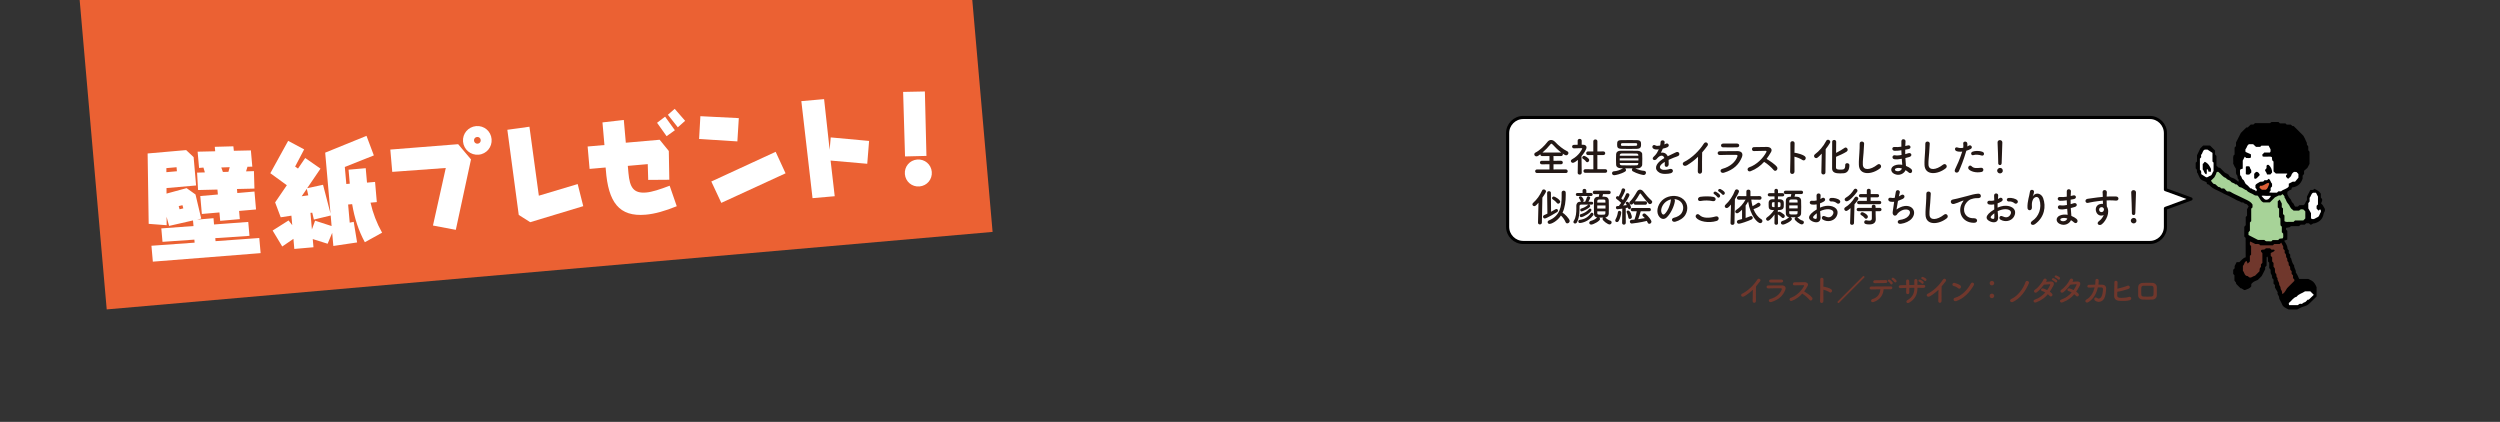 <?xml version="1.0" encoding="utf-8"?>
<!-- Generator: Adobe Illustrator 24.3.0, SVG Export Plug-In . SVG Version: 6.00 Build 0)  -->
<svg version="1.1" id="レイヤー_1" xmlns="http://www.w3.org/2000/svg" xmlns:xlink="http://www.w3.org/1999/xlink" x="0px"
	 y="0px" viewBox="0 0 800 135" style="enable-background:new 0 0 800 135;" xml:space="preserve">
<rect x="0" y="0" width="800" height="135" fill="#333333" stroke="none"/>
<style type="text/css">
	.st0{fill:#EB6133;}
	.st1{fill:#FFFFFF;}
	.st2{fill-rule:evenodd;clip-rule:evenodd;}
	.st3{fill-rule:evenodd;clip-rule:evenodd;fill:#A7D398;}
	.st4{fill-rule:evenodd;clip-rule:evenodd;fill:#FFFFFF;}
	.st5{fill-rule:evenodd;clip-rule:evenodd;fill:#70372C;}
	.st6{fill-rule:evenodd;clip-rule:evenodd;fill:#DC5F36;}
	.st7{fill:none;stroke:#000000;stroke-linecap:round;stroke-linejoin:round;stroke-miterlimit:10;}
	.st8{fill:#231815;}
	.st9{fill:#70372C;}
</style>
<g>
	<polygon class="st0" points="317.63,74.21 34.15,99.01 25.49,0 311.13,0 	"/>
	<g>
		<path class="st1" d="M61.96,50.28l0.79,9.07l-9.47,0.83l0.01,1.77l6.42-1.75l2.85,2.03l1.83,7.72l-1.34,0.33l5.27-0.46l0.17,2.01
			l10.95-0.81l0.39,4.45L68.89,76.2l0.08,0.97l14-1.01L83.4,81l-34.49,2.73l-0.45-5.09l13.82-0.99l-0.08-0.97l-10.2,0.71l-0.38-4.3
			l10.3-0.76l-0.16-1.79l-7.65,1.75l-0.8-2.93l0.02,2.71l-5.75-0.44l-0.34-22.52l12.33-1.08L61.96,50.28z M56.61,54.8l-0.11-1.29
			l-3.26,0.29l0,1.3L56.61,54.8z M58.39,65.66l-1.2,0.29l0.27,1.02l1.2-0.29L58.39,65.66z M74.83,48.25l5.45-0.12l0.46,5.2
			l-1.55,0.03l-0.45,1.48l2.52-0.08l0.16,5.59l-5.59,0.13l0.11,1.29l5.49-0.48l0.5,5.74l-5.42,0.47l0.23,2.62l-6.28,0.55l-0.24-2.69
			l-5.63,0.49l-0.5-5.74l5.63-0.49l-0.14-1.58l-6.2,0.15l-0.31-5.57l2.49-0.07l-0.46-1.55l-1.4,0.12l-0.46-5.2l5.62-0.13l-0.13-1.43
			l5.95-0.16L74.83,48.25z M70.81,53.59l0.52,1.44l1.77-0.05l0.41-1.48L70.81,53.59z"/>
		<path class="st1" d="M94.44,53.3l0.92,0.64l2.31-3.38l4.89,3.4l-4.26,6.26l5.07-1.09l2.39,9.19l-1.7-19.47l13.22-5.38l2.35,6.26
			l-9.29,3.7l0.48,5.45l1.11-0.1l-0.39-4.48l5.49-0.48l0.41,4.62l2.58-0.23l0.56,6.46l-2.01,0.18c0.77,3.4,1.98,6.55,3.7,9.61
			l-5.52,3.05c-1.98-3.62-3.31-7.66-4.06-12.18l-1.29,0.11l0.51,5.81l1.28-0.26l1.08,6.59l-7.6,1.13l-0.37-4.2L104.84,78l-4.76-1.5
			l0.23,2.62l-6.13,0.54l-0.28-3.23l-3.58,2.45l-3.08-5.11l5.1-3.23l1.18,1.52l-0.27-3.05l-3.42,0.52l-1.79-4.76l3.75-5.5
			l-5.29-3.84l5.71-10.36l5.12,2.73L94.44,53.3z M96.54,62.8l2.11-0.29l-0.47-2.09L96.54,62.8z M99.35,68.11l0.46,5.31l1.02-2.8
			l5.28,1.71l-0.29-3.37l-5.38,1.3l-0.52-2.2L99.35,68.11z"/>
		<path class="st1" d="M150.72,51.01l-4.86,22.54l-7.31-1.38l4.1-18.42l-17.13,1.25l-0.62-7.14l21.71-1.72L150.72,51.01z
			 M157.31,44.51c0.22,2.55-1.61,4.77-4.15,4.99c-2.55,0.22-4.77-1.64-4.99-4.19c-0.22-2.55,1.65-4.73,4.19-4.96
			C154.9,40.13,157.09,41.96,157.31,44.51z M151.68,45c0.05,0.61,0.56,1.03,1.17,0.98c0.61-0.05,1.04-0.56,0.98-1.17
			c-0.05-0.61-0.56-1.04-1.17-0.98C152.05,43.88,151.63,44.39,151.68,45z"/>
		<path class="st1" d="M172.43,62.62l12.43-3.72l1.78,7.07l-16.97,5.13l-3.67-2.32l-3.65-27.25l7.07-0.98L172.43,62.62z"/>
		<path class="st1" d="M214.02,48.32l0.16,9.2l-6.75,0.05l-0.15-5.05l-6.38,0.56l0.2,2.26c0.41,4.66,1.63,6.61,5.68,6.26
			c1.87-0.16,4.33-0.96,7.51-2.17l2.27,6.56c-3.73,1.52-7.01,2.46-9.95,2.71c-8.5,0.74-11.98-3.94-12.75-14.42l-0.06-0.68
			l-5.13,0.45l-0.63-7.17l5.38-0.47l-0.63-7.24l6.83-0.78l0.64,7.28l10.83-0.95L214.02,48.32z M213.31,43.58l-3.05-4.29l2.57-1.96
			l3.13,4.35L213.31,43.58z M216.9,40.74l-3.17-4.02l2.18-1.89l3.33,3.83L216.9,40.74z"/>
		<path class="st1" d="M235.96,45.25l-12.25-0.77l0.41-7.3l12.3,0.62L235.96,45.25z M251.38,55.46l-20.56,9.46l-3.2-6.84l20.59-9.5
			L251.38,55.46z"/>
		<path class="st1" d="M265.49,47.94l0.34-3.97l12.28,1.13l-0.59,7.31l-11.73-1.03l1.32,11.41l-7.1,0.62l-3.58-31.05l7.28-0.64
			L265.49,47.94z"/>
		<path class="st1" d="M296.46,49.89l-6.85,0.17l-0.61-20.65l6.96-0.14L296.46,49.89z M298.17,54.98c0.21,2.4-1.52,4.47-3.93,4.68
			c-2.4,0.21-4.47-1.52-4.68-3.93c-0.21-2.4,1.52-4.47,3.93-4.68C295.89,50.85,297.96,52.58,298.17,54.98z"/>
	</g>
</g>
<g>
	<path class="st2" d="M718.62,82.33c-0.9,0.23-1.37,1-2.03,1.56c-0.29,0-0.58,0-0.87,0c-0.19,0.38-0.38,0.74-0.64,1.25
		c0,0.12,0,0.41,0,0.71c-0.16,0.17-0.3,0.32-0.46,0.49c0,0.44,0,0.88,0,1.33c0.11,0.1,0.21,0.21,0.4,0.39c0,0.56,0,1.21,0,1.73
		c0.22,0.29,0.38,0.44,0.49,0.63c0.06,0.12,0.04,0.28,0.06,0.42c0.47,0.47,0.95,0.94,1.42,1.41c0.6-0.06,0.93,0.78,1.55,0.52
		c0.63-0.27,1.34-0.43,1.85-1.09c0.01-0.22,0.02-0.51,0.03-0.81c0.69-0.72,0.69-0.72,2.07-1.28c0.47-0.47,0.94-0.95,1.26-1.26
		c0.41-0.79,0.72-1.4,1.1-2.15c0-0.13,0-0.42,0-0.7c0.16-0.17,0.3-0.33,0.46-0.5c0-0.88,0-1.77,0.01-2.66c0-0.05,0.1-0.11,0.22-0.22
		c0.39,0.51,0.1,1.1,0.24,1.6c0.11,0.1,0.21,0.21,0.37,0.36c0,0.53,0,1.11,0,1.7c0.14,0.19,0.28,0.35,0.43,0.55
		c0.05,0.46-0.07,1.09,0.19,1.42c0.33,0.42,0.29,0.8,0.32,1.25c0.13,0.15,0.28,0.31,0.44,0.48c0,0.43,0,0.86,0,1.3
		c0.16,0.17,0.3,0.33,0.45,0.49c0,0.22,0,0.44,0,0.75c0.28,0.48,0.58,1.01,0.89,1.55c-0.29,0.65,0.43,1.03,0.44,1.6
		c0.01,0.29,0.05,0.53,0.23,0.8c0.35,0.51,0.56,1.1,0.82,1.65c0.15,0.31,0.47,0.58,0.77,0.79c0.33,0.23,0.73,0.38,1.23,0.64
		c0.87,0,1.91,0,2.73,0c0.74-0.35,1.27-0.69,1.86-0.87c1.26-0.4,1.48-0.48,2.19-1.17c0.74-0.72,1.48-1.45,2.17-2.12
		c0-1.13,0-2.16,0-2.96c-0.42-1-0.86-1.73-1.64-2.14c-0.24-0.12-0.49-0.25-1.01-0.51c-0.78,0-1.87,0-2.93,0
		c-0.33-0.78-0.63-1.47-1.08-2.09c0.16-0.82-0.63-1.42-0.52-2.23c-0.54-0.6-0.74-1.33-0.97-2.29c0.01,0.01-0.13-0.15-0.29-0.31
		c0-0.28,0-0.58,0-0.87c-0.15-0.17-0.3-0.33-0.46-0.49c0-0.29,0-0.58,0-0.88c-0.33-0.23-0.43-0.53-0.45-0.93
		c-0.04-0.39-0.25-0.78-0.43-1.15c-0.14-0.31-0.35-0.59-0.6-0.99c0.37-0.13,0.61-0.22,0.92-0.33c0,0,0.09-0.05,0.09-0.1
		c0.01-0.89,0.01-1.77,0.01-2.7c-0.12-0.12-0.27-0.29-0.42-0.45c0-0.14,0-0.29,0-0.52c0.39-0.07,0.8-0.15,1.2-0.23
		c0.11-0.11,0.21-0.22,0.34-0.34c0.86,0,1.75,0,2.63,0c0.17-0.15,0.33-0.3,0.51-0.46c0.42,0,0.87,0,1.3,0
		c0.17-0.15,0.33-0.3,0.48-0.45c0.3,0,0.6,0,0.87,0c0.17,0.16,0.34,0.31,0.54,0.49c0.18-0.08,0.42-0.12,0.54-0.25
		c0.24-0.25,0.53-0.18,0.8-0.25c1.54-0.44,2.55-1.38,2.81-3.03c0.04-0.26,0.23-0.5,0.42-0.91c0-0.1,0-0.39,0-0.63
		c-0.19-0.33-0.36-0.63-0.72-1.26c0.02,0.02-0.24-0.24-0.51-0.51c0.13-0.44,0.48-0.82,0.34-1.39c-0.1-0.12-0.23-0.28-0.41-0.49
		c0-0.39,0-0.83,0-1.23c-0.49-0.79-1.25-1.2-2.07-1.58c-0.09,0.08-0.24,0.22-0.4,0.36c-0.28,0-0.58,0-0.88,0
		c-0.35,0.68-0.69,1.35-1.1,2.15c0,0.28,0,0.73,0,1.16c-0.54,0.41-0.43,1.25-1.13,1.57c-0.41,0-0.85,0-1.29,0
		c-0.16,0.15-0.33,0.3-0.49,0.46c-0.29,0-0.58,0-0.88,0c-0.33-0.36-0.32-0.94-0.78-1.23c-0.45-0.28-0.35-0.89-0.77-1.25
		c-0.4-0.35-0.63-0.9-0.89-1.4c-0.09-0.17-0.01-0.44-0.01-0.87c0.17-0.12,0.47-0.32,0.85-0.59c0,0,0.15-0.01,0.34-0.02
		c0.09-0.24,0.17-0.5,0.27-0.76c1.6-0.19,2.76-0.96,3.4-2.82c0-0.1,0-0.53,0-0.97c0.16-0.18,0.29-0.34,0.46-0.53
		c0-0.25,0-0.54,0-1.01c0.41-0.36,0.91-0.79,1.07-0.94c0.33-0.62,0.46-0.86,0.68-1.29c0-1.1,0-2.43,0-3.86
		c-0.06-0.08-0.2-0.24-0.4-0.5c0-0.19,0-0.47,0-0.76c0.01-0.29,0.03-0.59-0.26-0.78c-0.3-0.21-0.13-0.54-0.2-0.81
		c-0.05-0.19-0.19-0.37-0.27-0.55c-0.11-0.25-0.2-0.51-0.32-0.76c-0.12-0.24-0.26-0.48-0.52-0.97c-0.89-0.9-1.99-1.99-3.1-3.1
		c-0.14,0-0.28,0-0.42,0c-0.17-0.16-0.33-0.3-0.5-0.46c-0.44,0-0.88,0-1.31,0c-0.11-0.11-0.22-0.21-0.4-0.4c-0.57,0-1.21,0-1.78,0
		c-0.18-0.19-0.29-0.29-0.44-0.44c-0.68,0-1.41,0-2.26,0c-0.07,0.05-0.24,0.19-0.47,0.36c-1.55,0-3.17,0-4.79,0
		c-0.18,0.15-0.34,0.29-0.54,0.46c-0.25,0-0.54,0-0.84,0c-0.32,0.31-0.64,0.61-0.96,0.92c-0.14,0-0.29,0-0.43,0
		c-0.63,0.64-1.26,1.26-1.76,1.75c-0.55,1.08-1.02,2-1.56,3.07c0,0.26,0,0.7,0,1.14c-0.16,0.17-0.3,0.33-0.46,0.49
		c0,0.73,0,1.47,0,2.21c-0.11,0.11-0.21,0.21-0.36,0.37c-0.22,0.89,0.04,1.84-0.09,2.52c0.22,0.47,0.33,0.73,0.45,0.97
		c0.1,0.18,0.23,0.36,0.41,0.64c0,0.08,0.01,0.3,0.03,0.51c0.06,0.56-0.15,1.12,0.36,1.65c0.28,0.29-0.05,1,0.49,1.35
		c0.08,0.05-0.02,0.38-0.05,0.74c-0.59-0.44-0.98-0.91-1.58-1.14c-0.48-0.18-1.14-0.27-1.41-0.89c-0.3-0.66-1.11-0.6-1.55-1.1
		c-0.39-0.44-0.83-0.84-1.31-1.33c-0.13-0.03-0.33-0.07-0.57-0.12c-0.18-0.19-0.39-0.4-0.61-0.61c0-1.03,0-2.06,0-3.09
		c-0.16-0.17-0.3-0.33-0.46-0.5c0-0.44,0-0.88,0-1.24c-0.56-0.57-1.08-1.09-1.61-1.61c-0.71,0-1.45,0-2.18,0
		c-0.33,0.33-0.64,0.64-0.93,0.93c-0.31,0.65-0.61,1.27-1.05,2.2c0,0.46,0,1.25,0,1.97c-0.18,0.18-0.28,0.29-0.42,0.42
		c0,0.55,0,1.14,0,1.8c0.09,0.1,0.3,0.24,0.36,0.43c0.08,0.27,0.02,0.59,0.06,0.87c0.02,0.12,0.22,0.21,0.26,0.33
		c0.15,0.54,0.47,0.99,0.68,1.5c0.27,0.65,1.1,0.8,1.72,1.12c0.12,0.06,0.25,0.11,0.38,0.16c0.05,0.2,0.1,0.4,0.16,0.6
		c0.25,0.1,0.59,0.14,0.74,0.33c0.72,0.83,1.64,1.3,2.63,1.73c0.5,0.22,0.99,0.46,1.48,0.73c0.42,0.23,0.84,0.5,1.29,0.65
		c0.52,0.18,1,0.48,1.47,0.73c0.42,0.23,0.88,0.4,1.29,0.66c0.45,0.28,0.95,0.53,1.49,0.7c0.31,0.1,0.55,0.46,0.95,0.36
		c0.44-0.1,0.58,0.44,0.93,0.44c0.54,0,0.7,0.45,1.05,0.82c-0.12,0.22-0.25,0.46-0.51,0.94c0,0.52,0,1.32,0,2.03
		c-0.18,0.18-0.29,0.29-0.42,0.42c0,0.85,0,1.74,0,2.62c-0.15,0.17-0.29,0.34-0.46,0.53c0,1,0,2.04,0,3.1
		c0.13,0.14,0.28,0.3,0.43,0.46C718.62,78.18,718.62,80.26,718.62,82.33z"/>
	<path class="st3" d="M711.73,60.31c0.26,0.26,0.52,0.52,0.78,0.79c0.35,0.32,0.8,0,1.23,0.28c0.79,0.52,1.69,0.9,2.55,1.31
		c0.87,0.41,1.72,0.85,2.59,1.25c0.76,0.36,1.52,0.78,1.93,1.52c0,0.34,0,0.63,0,0.89c-0.13,0.14-0.24,0.24-0.42,0.42
		c0,1.31,0,2.7,0,4c-0.18,0.18-0.28,0.29-0.42,0.42c0,0.86,0,1.74,0,2.62c-0.15,0.17-0.29,0.33-0.45,0.52c0,0.26,0,0.55,0,0.88
		c0.94,0.49,1.92,0.99,3.02,1.56c0.57,0,1.31,0,2.04,0c0.12,0.1,0.22,0.2,0.33,0.3c0.12,0.05,0.25,0.14,0.38,0.14
		c0.52,0.02,1.04,0.01,1.55,0.01c0.11-0.11,0.22-0.21,0.4-0.4c0.56,0,1.21,0,1.78,0c0.18-0.18,0.29-0.29,0.43-0.43
		c0.31-0.04,0.66-0.08,1.02-0.12c0.33-0.46,0.09-0.99,0.16-1.48c-0.15-0.16-0.3-0.32-0.45-0.49c0-0.59,0-1.18,0-1.76
		c-0.11-0.11-0.21-0.22-0.4-0.4c-0.12-0.71,0.02-1.51-0.08-2.3c-0.1-0.1-0.21-0.21-0.39-0.39c0-0.86,0-1.8,0-2.67
		c-0.18-0.18-0.28-0.29-0.43-0.43c0-0.55,0-1.12,0-1.94c0.11-0.1,0.37-0.32,0.63-0.55c0.21,0.41,0.4,0.78,0.66,1.27
		c0,0.3,0,0.74,0,1.19c0.1,0.1,0.21,0.2,0.39,0.38c0,0.58,0,1.22,0,1.79c0.18,0.18,0.29,0.29,0.47,0.47c0,0.57,0,1.21,0,1.81
		c0.54,0.41,1.07,0.18,1.56,0.22c0.44,0.03,0.89,0.01,1.34,0.01c0.15-0.15,0.31-0.29,0.47-0.45c0.88,0,1.77,0,2.66,0
		c0.2-0.21,0.41-0.42,0.64-0.65c0-0.71,0-1.45,0-2.24c-0.16-0.17-0.36-0.38-0.56-0.59c-0.51-0.11-1.02-0.25-1.39,0.33
		c-0.56,0-1.15,0-1.8,0c-0.11-0.09-0.25-0.27-0.43-0.38c-0.72-0.43-0.79-1.32-1.38-1.89c-0.51-0.51-0.63-1.36-1.1-1.96
		c0.09-0.55-0.4-0.73-0.66-1.06c-0.16,0.14-0.32,0.29-0.49,0.44c-0.28,0-0.58,0-0.7,0c-0.46,0.22-0.76,0.37-1.21,0.6
		c-0.46,0.46-1.03,1.03-1.61,1.61c-0.73,0-1.47,0-2.1,0c-1.02-0.45-1.16-1.52-1.84-2.16c-0.35-0.05-0.79,0.02-1.03-0.17
		c-0.78-0.61-1.87-0.69-2.49-1.54c-0.06-0.09-0.26-0.07-0.38-0.13c-0.55-0.29-1.06-0.77-1.64-0.84c-0.73-0.1-0.83-1.1-1.62-0.93
		c-0.32-0.53-1.06-0.38-1.41-0.91c-0.36-0.55-1.22-0.46-1.53-1.11c-1.1-0.32-1.64-1.37-2.49-1.99c-0.32,0.01-0.56,0.01-0.63,0.43
		c-0.07,0.39-0.33,0.74-0.6,1.31c-0.25,0.25-0.67,0.67-1.1,1.1c0.06,0.1,0.11,0.22,0.2,0.3c0.26,0.27,0.52,0.75,0.78,0.75
		c0.84,0,0.99,1.07,1.82,1.03c0.15-0.01,0.32,0.27,0.49,0.42C711.14,60.31,711.43,60.31,711.73,60.31z"/>
	<path class="st2" d="M729.51,40.3c-1.03,0-2.07,0-3.11,0c-0.1,0.1-0.21,0.21-0.4,0.41c-1.44,0.1-2.98-0.02-4.41,0.05
		c-0.5,0.3-1.01,0.46-1.31,0.81c-0.4,0.46-1.05,0.44-1.42,0.92c-0.32,0.4-0.72,0.74-1.09,1.11c0.21,0.58-0.7,0.77-0.49,1.35
		c-0.47,0.35-0.52,0.84-0.42,1.31c-0.19,0.21-0.33,0.37-0.47,0.52c0,0.39,0,0.76,0,1.22c-0.09,0.11-0.21,0.28-0.38,0.51
		c0,1.31,0,2.69,0,4.08c0,0.05,0.1,0.11,0.16,0.17c0.45-0.66,0.04-1.43,0.3-2.1c0.11-0.11,0.21-0.21,0.34-0.34c0-0.57,0-1.15,0-1.74
		c0.15-0.17,0.3-0.33,0.46-0.51c0-0.27,0-0.57,0-0.85c0.16-0.17,0.3-0.33,0.45-0.5c0-0.14,0-0.29,0-0.34
		c0.56-0.59,1.06-1.12,1.53-1.62c0.65,0,1.24,0,1.82,0c0.27,0.27,0.5,0.58,0.8,0.79c0.27,0.19,0.62,0.27,1.08,0.46
		c0.14-0.26,0.35-0.64,0.44-0.81c1.22,0,2.11,0,3,0c0.31,0.31,0.65,0.61,0.93,0.95c0.27,0.32,0.19,0.84,0.63,1.07
		c0,0.44,0,0.89,0,1.32c0.11,0.11,0.22,0.22,0.4,0.4c0,0.57,0,1.21,0,1.78c0.18,0.18,0.29,0.29,0.47,0.47c0,1.01,0,2.1,0,3.24
		c0.26,0.05,0.47,0.1,0.64,0.13c0.19-0.18,0.35-0.33,0.52-0.48c0.89,0,1.78,0,2.65,0c0.12-0.12,0.22-0.22,0.4-0.4
		c0.57,0,1.21,0,1.84,0c0.33-0.77,1.1-0.26,1.55-0.69c0.34-0.32,0.82-0.5,1.26-0.75c0-1.37,0-2.69,0-4.08
		c-0.22-0.35-0.35-0.79-0.44-1.29c-0.09-0.51-0.54-0.95-0.83-1.42c0.29-0.61-0.81-0.73-0.42-1.31c-0.84-0.84-1.62-1.62-2.26-2.26
		c-0.79-0.41-1.4-0.72-2.16-1.11c-0.41,0-1,0-1.59,0C729.83,40.6,729.68,40.45,729.51,40.3z"/>
	<path class="st4" d="M716.84,56.09c0.56,0.29,0.4,1.05,0.93,1.4c0.54,0.36,0.5,1.16,1.09,1.55c0.48,0.32,0.85,0.82,1.27,1.24
		c0.14,0.01,0.36-0.03,0.41,0.05c0.36,0.49,1.15,0.27,1.36,0.92c0.56-0.52,0.16-0.81-0.16-1.14c0-0.28,0-0.57,0-0.88
		c0.31-0.48,0.87-0.64,1.32-0.96c0.49-0.34,1.26,0.16,1.54-0.61c0.29,0,0.59,0,0.87,0c0.17-0.15,0.33-0.3,0.49-0.44
		c0.65,0.31,0.59,1.13,1.1,1.54c0,0.29,0,0.59,0,0.89c-0.15,0.16-0.29,0.32-0.45,0.49c0,0.29,0,0.58,0,0.85
		c-0.15,0.17-0.28,0.32-0.41,0.48c0.07,0.07,0.12,0.17,0.18,0.17c0.74,0.01,1.48,0.01,2.25,0.01c0.13-0.12,0.29-0.27,0.45-0.42
		c0.29,0,0.59,0,0.85,0c0.73-0.69,1.89-0.7,2.48-1.58c0-0.28,0-0.58,0-0.87c0.36-0.19,0.73-0.38,1.25-0.64c0.12,0,0.41,0,0.76,0
		c0.31-0.37,0.64-0.77,1.08-1.28c0-0.24,0-0.68,0-1.18c-0.16-0.17-0.36-0.38-0.61-0.64c-0.24-0.01-0.52-0.03-0.79-0.04
		c-0.45,0.28-0.73,0.59-0.89,1.14c-0.12,0.43-0.67,0.73-1.03,1.09c-0.23-0.23-0.44-0.44-0.64-0.63c-0.16-0.45,0.14-0.68,0.42-0.91
		c-0.07-0.07-0.12-0.17-0.17-0.17c-1.18-0.01-2.35,0-3.52,0c-0.24-0.23-0.46-0.42-0.74-0.68c0-1.03,0-2.12,0-3.13
		c-0.18-0.18-0.29-0.29-0.42-0.42c-0.03-0.32-0.07-0.67-0.11-1.02c-0.49-0.29-1.02-0.11-1.52-0.14c-0.44-0.03-0.88-0.01-1.38-0.01
		c-0.07-0.18-0.13-0.38-0.21-0.59c0.21-0.23,0.41-0.44,0.67-0.72c0.58,0,1.23,0,1.79,0c0.43-0.38,0.12-0.78,0.23-1
		c-0.24-0.46-0.43-0.83-0.62-1.19c-0.78,0-1.58,0-2.32,0c-0.16,0.16-0.26,0.26-0.38,0.38c-0.43,0-0.87,0-1.34,0
		c-0.3-0.28-0.61-0.58-0.91-0.86c-0.47,0-0.91,0-1.32,0c-0.69,0.32-0.65,1.11-1.1,1.58c-0.15,0.15-0.02,0.57-0.02,0.89
		c0.56,0.25,1.12,0.51,1.73,0.78c0,0.32,0,0.66,0,1.01c-0.48,0.34-1,0.1-1.5,0.17c-0.16-0.15-0.31-0.29-0.47-0.43
		c-0.19,0.37-0.38,0.73-0.65,1.25c0,0.72,0,1.6,0,2.56c-0.24,0.08-0.49,0.17-0.74,0.25c-0.05,0.13-0.14,0.25-0.15,0.38
		C716.83,55.05,716.84,55.57,716.84,56.09z"/>
	<path class="st5" d="M720.1,77.28c-0.26,0.35-0.1,0.72-0.12,1.07c0.11,0.1,0.21,0.21,0.37,0.37c0,0.89,0,1.83,0,2.77
		c-0.1,0.1-0.2,0.2-0.39,0.39c0,0.57,0,1.21,0,1.79c-0.28,0.26-0.48,0.45-0.72,0.68c-0.11-0.31-0.2-0.57-0.3-0.82
		c-0.83,0.17-0.68,1.12-1.21,1.53c0,0.52,0,1.04,0,1.6c0.53,0.54,0.44,1.68,1.59,1.7c0.82,1.06,1.52-0.03,2.28-0.12
		c0.47-0.47,0.94-0.94,1.42-1.41c0.12-0.46-0.1-1.05,0.48-1.36c0-0.29,0-0.58,0-0.87c0.16-0.17,0.3-0.33,0.46-0.5
		c0-1.02,0-2.06,0-3.1c-0.15-0.16-0.3-0.32-0.43-0.47c0-0.16,0-0.3,0-0.44c0.13-0.07,0.24-0.2,0.37-0.2
		c0.44-0.01,0.89,0.03,1.16-0.44c0.44,0,0.88,0,1.34,0c0.14,0.13,0.3,0.28,0.47,0.43c0.34,0.08,0.73-0.16,1.04,0.16
		c-0.17,0.65-0.87,0.59-1.27,0.95c0,0.29,0,0.58,0,0.88c0.14,0.16,0.29,0.32,0.45,0.48c0,0.44,0,0.88,0,1.3
		c0.16,0.18,0.3,0.33,0.44,0.49c0,0.39,0,0.76,0,1.21c0.12,0.18,0.37,0.38,0.42,0.63c0.13,0.54-0.16,1.12,0.37,1.64
		c0.31,0.31-0.09,1.03,0.5,1.33c-0.22,0.77,0.58,1.27,0.52,2.02c-0.03,0.3,0.33,0.6,0.4,0.93c0.07,0.35,0.05,0.66,0.31,1
		c0.23,0.3,0.19,0.79,0.27,1.2c0.99-0.45,1.13-1.51,1.8-2.14c0.7-0.66,1.37-1.36,2.04-2.04c0.21-0.45-0.14-0.66-0.39-0.92
		c0-0.29,0-0.58,0-0.87c-0.16-0.17-0.31-0.33-0.45-0.49c0-0.29,0-0.59,0-0.88c-0.11-0.11-0.22-0.21-0.32-0.32
		c-0.32-0.4,0.1-0.99-0.45-1.39c-0.37-0.27,0.05-0.95-0.47-1.37c-0.32-0.26,0.09-1.02-0.5-1.33c-0.08-0.48,0.09-1.05-0.48-1.36
		c0-0.29,0-0.59,0-0.88c-0.16-0.17-0.3-0.33-0.46-0.49c0-0.29,0-0.59,0-0.73c-0.25-0.5-0.44-0.87-0.64-1.25
		c-0.16,0.14-0.31,0.28-0.48,0.43c-0.57,0-1.17,0-1.75,0c-0.16,0.15-0.33,0.3-0.47,0.44c-1.34,0-2.67,0-4,0
		c-0.11-0.11-0.22-0.22-0.32-0.32c-0.41-0.22-0.86-0.07-1.28-0.11C721.15,77.83,720.63,77.56,720.1,77.28z"/>
	<path class="st4" d="M704.39,50.29c-0.17,0.19-0.32,0.36-0.42,0.48c0,1.23,0,2.4,0,3.57c0.5,0.28,0.42,0.74,0.42,1.38
		c0.36,0.23,0.85,0.55,1.34,0.87c0.57,0.46,1.02-0.22,1.61-0.38c0.57-0.16,0.56-0.94,1-1.47c0-0.82,0-1.76,0-2.71
		c-0.09-0.1-0.2-0.2-0.35-0.35c0-0.83,0-1.7,0-2.76c-0.41-0.27-0.89-0.59-1.59-1.05c-0.06,0-0.5,0-0.86,0
		c-0.77,0.31-0.63,1.15-1.13,1.6C704.26,49.61,704.39,50.04,704.39,50.29z"/>
	<path class="st4" d="M741.75,65.42c0-0.88,0-1.76,0-2.51c-0.25-0.48-0.43-0.84-0.64-1.24c-0.26,0-0.55,0-0.9,0
		c-0.66,0.29-0.67,1.13-1.13,1.64c0,0.37,0,0.74,0,1.16c-0.11,0.13-0.24,0.3-0.42,0.51c0,0.52,0,1.1,0,1.71
		c0.25,0.45,0.52,0.93,0.86,1.52c0.06,0.5-0.07,1.15,0.03,1.72c0.89,0.54,1.43-0.21,2.04-0.42c0.61-0.21,0.66-1.03,1.01-1.55
		c0.14-0.22,0.17-0.72-0.19-0.99c-0.15,0.14-0.31,0.29-0.46,0.43c-0.22-0.22-0.42-0.43-0.64-0.65c0-0.28,0-0.57,0-0.89
		C741.45,65.74,741.6,65.59,741.75,65.42z"/>
	<path class="st4" d="M737.6,93.23c-0.89,0.64-2.03,0.81-2.68,1.72c-1.15,0.29-1.63,1.39-2.52,2.03c0.03,0.21,0.06,0.42,0.09,0.66
		c0.92,0,1.8,0,2.8,0c0.26-0.1,0.5-0.57,1.02-0.41c0.48,0.15,0.66-0.44,1.14-0.49c0.35-0.03,0.66-0.54,1-0.84c0.12,0,0.27,0,0.34,0
		c0.57-0.54,1.1-1.05,1.63-1.55c-0.39-0.38-0.75-0.75-1.12-1.12C738.71,93.23,738.12,93.23,737.6,93.23z"/>
	<path class="st2" d="M732.4,93.6c0,0.02,0,0.16,0,0.32c-0.69,0.54-1.04,1.3-1.33,2.1c0.08,0.1,0.16,0.21,0.24,0.31
		c0.73-0.73,1.46-1.46,2.2-2.19c0.71,0.08,0.88-0.69,1.4-0.9c0.58-0.23,1.17-0.41,1.66-0.82c0.09-0.08,0.29-0.12,0.4-0.07
		c0.59,0.24,0.82-0.56,1.37-0.46c0.28,0.05,0.59,0.01,0.92,0.01c0.14,0.12,0.3,0.26,0.51,0.44c0.08-0.17,0.16-0.34,0.31-0.66
		c-0.47-0.3-0.97-0.62-1.74-1.11c0.24,0,0.02,0-0.28,0c-0.11-0.09-0.29-0.21-0.52-0.39c-1.02-0.39-1.67,0.69-2.52,0.82
		C734.13,91.87,733.3,92.7,732.4,93.6z"/>
	<path class="st6" d="M725.94,58.5c-0.96,0.14-1.63,1.12-2.75,0.95c-0.05,0.2-0.1,0.39-0.17,0.63c0.23,0.19,0.46,0.37,0.79,0.64
		c0.29,0,0.72,0,1.22,0c0.71-0.35,0.81-1.17,1.13-1.85C726.2,58.81,726.04,58.65,725.94,58.5z"/>
	<path class="st4" d="M725.83,62.67c-0.02,0-0.04,0-0.06,0c-0.3,0-0.57,0.03-0.86-0.01c-0.37-0.05-0.74-0.08-1.12-0.03
		c-0.11,0.16,0.02,0.22,0.14,0.34c0.49,0.49,0.79,1.13,1.59,0.91c0.26-0.07,0.46-0.18,0.63-0.39c0.17-0.21,0.49-0.56,0.52-0.81
		C726.41,62.63,726.11,62.67,725.83,62.67z"/>
	<path class="st2" d="M716.4,88.99c0.15,0.16,0.29,0.31,0.45,0.47c0,0.15,0,0.29,0,0.44c0.36,0.36,0.72,0.72,1.1,1.1
		c0.28,0,0.57,0,0.9,0c0.18-0.17,0.39-0.37,0.61-0.58c-0.05-0.1-0.13-0.29-0.16-0.28c-0.56,0.12-0.82-0.32-1.04-0.65
		c-0.25-0.38-0.97-0.02-0.95-0.65c0.02-0.46-0.63-0.62-0.47-1.14c0.01-0.03-0.18-0.12-0.28-0.18c-0.05,0.12-0.14,0.24-0.15,0.37
		C716.38,88.25,716.4,88.62,716.4,88.99z"/>
	<path class="st2" d="M725.95,52.75c-0.17,0.01-0.31,0.02-0.46,0.02c-0.36,0.29-0.13,0.68-0.21,1.06c-0.12,0.14-0.26,0.3-0.41,0.46
		c-0.1,0.31,0.04,0.52,0.25,0.76c0.17,0.2,0.22,0.49,0.33,0.78c0.28,0,0.56,0,1.06,0c0.12-0.14,0.35-0.41,0.57-0.65
		C727.06,54.16,726.66,53.38,725.95,52.75z"/>
	<path class="st2" d="M719.74,55.87c0.21-0.21,0.41-0.41,0.68-0.68c-0.03-0.28,0.05-0.73-0.14-0.94c-0.25-0.29-0.29-0.62-0.4-0.91
		c-0.35-0.24-0.71-0.1-1.06-0.11c-0.05,0.05-0.15,0.1-0.15,0.16c-0.01,0.79-0.01,1.57-0.01,2.32
		C719.01,56.01,719.39,55.8,719.74,55.87z"/>
	<path class="st2" d="M723.13,56c-0.21-0.6-0.49-0.9-0.94-1.02c-0.44-0.02-0.56,0.43-0.85,0.62c0,0.5,0,0.99,0,1.48
		c0.18,0.06,0.31,0.09,0.5,0.15C722.34,56.96,722.66,56.45,723.13,56z"/>
	<path class="st2" d="M706.2,54.15c0.57,0.05,0.36,0.4,0.47,0.74c0.19,0.03,0.45,0.06,0.79,0.11c0.02-0.39,0.05-0.66,0.07-0.91
		c-0.42-0.85-0.75-1.71-1.95-2.31c-0.2-0.05-0.35,0.51-0.71,0.68c0,0.61,0,1.2,0,1.79c0.49,0.42,0.4,1.3,1.17,1.54
		C706.34,55.29,706.06,54.67,706.2,54.15z"/>
</g>
<g>
	<g>
		<g>
			<path class="st1" d="M701.13,63.67l-8.19-3V42.59c0-2.75-2.25-5-5-5h-200.5c-2.75,0-5,2.25-5,5v30c0,2.75,2.25,5,5,5h200.5
				c2.75,0,5-2.25,5-5v-5.91L701.13,63.67z"/>
		</g>
		<g>
			<path class="st7" d="M701.13,63.67l-8.19-3V42.59c0-2.75-2.25-5-5-5h-200.5c-2.75,0-5,2.25-5,5v30c0,2.75,2.25,5,5,5h200.5
				c2.75,0,5-2.25,5-5v-5.91L701.13,63.67z"/>
		</g>
	</g>
	<g>
		<g>
			<path class="st8" d="M491.86,55.37c-0.4,0-0.61-0.29-0.61-0.58c0-0.29,0.21-0.57,0.61-0.57l3.97,0.01v-1.66l-2.46,0.01
				c-0.39,0-0.59-0.29-0.59-0.57c0-0.27,0.2-0.56,0.59-0.56l2.46,0.01v-1.52l-2.34,0.01c-0.39,0-0.58-0.29-0.58-0.56
				c0-0.01,0-0.01,0-0.03c-0.56,0.44-0.9,0.68-1.25,0.68c-0.4,0-0.69-0.31-0.69-0.65c0-0.22,0.12-0.44,0.4-0.58
				c1.42-0.71,2.9-2.21,3.82-3.41c0.3-0.39,0.73-0.61,1.16-0.61s0.88,0.21,1.27,0.61c1.2,1.26,2.47,2.29,3.93,3.03
				c0.25,0.13,0.35,0.33,0.35,0.53c0,0.36-0.32,0.74-0.75,0.74c-0.06,0-0.34-0.01-1.08-0.55c0.03,0.08,0.05,0.16,0.05,0.23
				c0,0.29-0.21,0.56-0.6,0.56l-2.4-0.01v1.52l2.38-0.01c0.39,0,0.6,0.29,0.6,0.57c0,0.29-0.2,0.56-0.6,0.56l-2.38-0.01v1.66
				l3.95-0.01c0.38,0,0.59,0.3,0.59,0.6c0,0.29-0.2,0.56-0.59,0.56H491.86z M499.61,48.82c-0.96-0.73-1.99-1.7-2.77-2.57
				c-0.16-0.18-0.27-0.27-0.39-0.27c-0.12,0-0.22,0.09-0.36,0.27c-0.66,0.83-1.59,1.78-2.51,2.57H499.61z"/>
			<path class="st8" d="M506.13,55.34c0,0.36-0.31,0.53-0.62,0.53c-0.33,0-0.65-0.18-0.65-0.53v-0.01l0.07-4.16
				c-0.46,0.39-1.22,0.94-1.6,0.94c-0.38,0-0.66-0.29-0.66-0.6c0-0.19,0.12-0.39,0.38-0.53c2.34-1.26,3.26-3.35,3.26-3.43
				c0-0.13-0.2-0.14-0.29-0.14c-0.08,0-0.16,0-0.23,0c-0.74,0-1.3,0.05-2.11,0.06h-0.01c-0.39,0-0.6-0.29-0.6-0.56
				s0.2-0.56,0.58-0.56c0.4-0.01,0.81-0.01,1.21-0.03l-0.01-1.3c0-0.39,0.33-0.58,0.64-0.58c0.33,0,0.65,0.2,0.65,0.58v1.29h0.43
				c0.75,0.01,1.12,0.38,1.12,0.87c0,0.68-0.99,2.07-1.61,2.81c0.01,2.02,0.07,5.34,0.07,5.34V55.34z M507.51,51.68
				c-0.27-0.39-0.68-0.71-1-0.9c-0.14-0.08-0.21-0.21-0.21-0.32c0-0.29,0.29-0.59,0.61-0.59c0.25,0,1.64,0.72,1.64,1.35
				c0,0.36-0.31,0.69-0.64,0.69C507.77,51.91,507.63,51.85,507.51,51.68z M507.31,55.31c-0.4,0-0.6-0.3-0.6-0.58
				c0-0.3,0.2-0.58,0.6-0.58l2.57,0.01l-0.01-4.54l-1.69,0.01c-0.4,0-0.6-0.3-0.6-0.59c0-0.3,0.2-0.58,0.58-0.58h0.01l1.69,0.01
				v-3.25c0-0.4,0.33-0.6,0.66-0.6c0.33,0,0.65,0.19,0.65,0.6l-0.01,3.26l1.89-0.03h0.01c0.4,0,0.61,0.29,0.61,0.58
				c0,0.29-0.21,0.59-0.62,0.59l-1.89-0.01v4.54l2.52-0.01c0.42,0,0.62,0.3,0.62,0.58c0,0.3-0.21,0.58-0.62,0.58H507.31z"/>
			<path class="st8" d="M526.12,54.67c0.4,0.03,0.59,0.3,0.59,0.6c0,0.35-0.26,0.73-0.73,0.73c-0.42,0-2.17-0.43-3.48-1.18
				c-0.21-0.12-0.29-0.3-0.29-0.48c0-0.17,0.08-0.35,0.21-0.47c-0.78,0-1.61,0-2.38-0.01c0.17,0.13,0.29,0.35,0.29,0.56
				c0,0.18-0.08,0.35-0.27,0.47c-1.29,0.79-3.11,1.18-3.52,1.18c-0.46,0-0.69-0.33-0.69-0.64c0-0.3,0.2-0.6,0.62-0.62
				c0.88-0.05,1.98-0.38,2.89-0.96c-0.25,0-0.49-0.01-0.72-0.01c-0.95-0.03-1.46-0.49-1.48-1.13c-0.03-0.49-0.04-1.1-0.04-1.72
				c0-0.6,0.01-1.21,0.04-1.66c0.03-0.52,0.4-1.08,1.44-1.09c0.7-0.01,1.53-0.01,2.39-0.01c1.07,0,2.16,0,3.12,0.03
				c0.79,0.01,1.37,0.51,1.39,1c0.03,0.47,0.04,0.99,0.04,1.52c0,0.68-0.01,1.35-0.04,1.94c-0.03,0.6-0.59,1.13-1.46,1.14
				c-0.25,0-0.49,0.01-0.75,0.01C524.18,54.32,525.29,54.62,526.12,54.67z M521.28,47.66c-0.87,0-1.72-0.01-2.46-0.03
				c-1.29-0.04-1.34-0.61-1.34-1.43c0-0.86,0.09-1.34,1.31-1.35c0.84-0.01,1.83-0.03,2.79-0.03c0.81,0,1.6,0.01,2.3,0.03
				c1.2,0.03,1.26,0.68,1.26,1.31c0,0.66,0,1.43-1.33,1.47C523.03,47.65,522.14,47.66,521.28,47.66z M524.3,50.66h-5.99v0.69h5.99
				V50.66z M524.26,49.62c-0.01-0.3-0.2-0.48-0.64-0.49c-0.77-0.01-1.87-0.03-2.9-0.03c-0.64,0-1.25,0-1.74,0.01
				c-0.42,0.01-0.64,0.26-0.65,0.51v0.22h5.94L524.26,49.62z M518.33,52.17v0.22c0.01,0.36,0.27,0.49,0.66,0.51
				c0.74,0.03,1.74,0.04,2.7,0.04c0.7,0,1.38-0.01,1.94-0.03c0.35-0.01,0.6-0.16,0.62-0.51c0-0.08,0.01-0.16,0.01-0.23H518.33z
				 M523.9,46.24c0-0.35-0.12-0.43-0.51-0.43c-0.61-0.01-1.37-0.01-2.11-0.01s-1.48,0-2.09,0.01c-0.47,0-0.48,0.22-0.48,0.44
				c0,0.39,0.13,0.43,0.49,0.43c0.61,0.01,1.35,0.01,2.09,0.01c2.44,0,2.51,0,2.57-0.27C523.88,46.37,523.9,46.31,523.9,46.24z"/>
			<path class="st8" d="M532.53,46.23c0.21-0.08,0.4-0.16,0.55-0.23c0.72-0.43,1.42,0.65,0.46,1.13c-0.32,0.16-0.88,0.31-1.43,0.43
				c-0.17,0.42-0.39,0.88-0.62,1.31c0.9-0.16,1.75,0.17,2.18,1.13c0.53-0.27,1.08-0.55,1.59-0.77c0.31-0.13,0.66-0.29,1.01-0.48
				c0.97-0.55,1.56,0.75,0.73,1.17c-0.42,0.21-0.71,0.27-1.4,0.53c-0.55,0.21-1.13,0.47-1.65,0.71c0.04,0.43,0.05,0.96,0.03,1.43
				c-0.03,0.52-0.36,0.79-0.69,0.81c-0.33,0.01-0.62-0.23-0.58-0.74c0.01-0.27,0.03-0.57,0.03-0.85c-0.12,0.06-0.23,0.13-0.34,0.2
				c-1.61,1.04-1.42,1.82-0.69,2.18c0.69,0.35,1.96,0.09,2.57-0.1c1.14-0.35,1.51,1.05,0.31,1.36c-0.77,0.2-2.54,0.39-3.55-0.18
				c-1.75-0.99-1.44-2.74,0.91-4.29c0.18-0.12,0.39-0.26,0.64-0.4c-0.35-1.09-1.35-0.96-2.2,0.01c-0.01,0.01-0.04,0.04-0.05,0.05
				c-0.12,0.14-0.21,0.26-0.3,0.34c-0.71,0.64-1.66-0.1-0.88-0.81c0.34-0.31,0.78-0.78,1.05-1.22c0.22-0.36,0.43-0.75,0.61-1.16
				c-0.7,0.1-1.2,0.06-1.61-0.14c-0.94-0.47-0.3-1.69,0.61-1.08c0.25,0.17,0.77,0.1,1.22,0.03c0.05-0.01,0.13-0.01,0.2-0.03
				c0.09-0.38,0.12-0.64,0.14-1.09c0.05-0.78,1.27-0.7,1.3-0.06c0.01,0.26-0.04,0.51-0.1,0.75L532.53,46.23z"/>
			<path class="st8" d="M539.88,52.86c-1.2,0.73-1.87-0.6-0.99-1.03c2.39-1.17,4.88-3.56,6.34-5.88c0.57-0.9,1.72-0.06,1.16,0.69
				c-0.58,0.78-1.14,1.48-1.7,2.13c-0.04,1.33-0.06,4.73-0.03,6.03c0.03,0.99-1.38,1.1-1.37,0.04c0.01-1.04,0.07-3.16,0.08-4.68
				C542.34,51.17,541.23,52.04,539.88,52.86z"/>
			<path class="st8" d="M551.66,55.27c-1.07,0.33-1.55-0.96-0.51-1.24c2.56-0.69,4.21-2.26,4.8-3.91c0.13-0.35,0.07-0.56-0.43-0.57
				c-1.33-0.03-3.74,0.01-5.13,0.06c-0.92,0.04-1.04-1.2-0.04-1.22c1.68-0.04,3.86-0.05,5.63-0.04c1.3,0.01,1.94,0.74,1.4,2.02
				C556.47,52.54,554.89,54.28,551.66,55.27z M555.8,47.15c-1.22,0-3.02,0.04-4.42,0c-0.86-0.03-0.91-1.22,0.09-1.21
				c1.25,0.01,3.07,0.01,4.38,0c0.44,0,0.7,0.29,0.7,0.6C556.55,46.86,556.33,47.15,555.8,47.15z"/>
			<path class="st8" d="M560.19,54.79c-0.95,0.35-1.39-0.92-0.42-1.26c2.37-0.82,4.42-2.9,5.45-4.84c0.12-0.22,0.07-0.43-0.22-0.43
				c-0.82-0.01-2.61,0.05-3.76,0.08c-0.78,0.03-0.83-1.22,0-1.26c0.95-0.04,2.86-0.06,4.17-0.06c1.17,0,1.83,0.74,1.33,1.62
				c-0.44,0.77-0.91,1.51-1.44,2.21c1.08,0.65,2.73,1.74,3.33,2.57c0.52,0.73-0.46,1.74-1.07,0.98c-0.64-0.79-1.98-1.98-3.04-2.61
				C563.37,53.06,561.97,54.11,560.19,54.79z"/>
			<path class="st8" d="M574.24,54.86c0.03,1.05-1.46,1.09-1.4,0.05c0.09-2.11,0.13-7.2,0.08-9.07c-0.03-0.88,1.38-0.87,1.35,0.01
				c-0.01,0.64-0.03,1.77-0.04,3.04c0.06,0,0.14,0,0.22,0.01c0.73,0.12,2.42,0.53,3.12,1.13c0.68,0.57-0.07,1.7-0.81,1.16
				c-0.56-0.42-1.85-0.92-2.54-1.05C574.21,51.94,574.21,53.81,574.24,54.86z"/>
			<path class="st8" d="M582.83,55.18l0.13-6.02c-1.27,1.33-1.53,1.44-1.79,1.44c-0.38,0-0.68-0.34-0.68-0.69
				c0-0.18,0.08-0.38,0.27-0.52c1.38-1.05,2.7-2.5,3.64-4.33c0.13-0.25,0.34-0.35,0.55-0.35c0.36,0,0.74,0.31,0.74,0.69
				c0,0.12-0.04,0.22-0.1,0.34c-0.44,0.73-0.9,1.38-1.37,1.98l-0.08,7.46c0,0.44-0.34,0.65-0.66,0.65s-0.65-0.21-0.65-0.64V55.18z
				 M590.46,52.82c0-0.42,0.3-0.6,0.61-0.6c0.17,0,0.73,0.05,0.73,0.66c0,1.39-0.52,2.39-1.72,2.55c-0.35,0.04-0.81,0.06-1.24,0.06
				c-1.43,0-2.57-0.25-2.57-1.61c0-0.53,0-8.18,0.03-8.57c0.03-0.35,0.34-0.53,0.64-0.53c0.31,0,0.62,0.2,0.64,0.56
				c0,0.26-0.01,1.86-0.03,3.59c0.9-0.46,2.05-1.12,2.72-1.61c0.1-0.08,0.22-0.12,0.33-0.12c0.35,0,0.66,0.35,0.66,0.73
				c0,0.22-0.1,0.43-0.35,0.6c-0.82,0.53-2.46,1.29-3.37,1.65c-0.01,1.68-0.03,3.19-0.03,3.42c0.03,0.58,0.53,0.68,1.37,0.68
				c1.04,0,1.59-0.03,1.59-1.38c0-0.03,0-0.04,0-0.06V52.82z"/>
			<path class="st8" d="M594.84,52.76c-0.05-1.36,0.09-2.47,0.16-3.85c0.04-0.84,0.13-2.12,0.1-2.92c-0.03-0.96,1.44-0.88,1.42-0.03
				c-0.03,0.82-0.12,2.05-0.18,2.93c-0.09,1.38-0.29,2.56-0.23,3.82c0.08,1.9,2.39,1.77,4.65-0.01c0.84-0.66,1.64,0.53,0.9,1.13
				C599.11,55.89,594.95,56.27,594.84,52.76z"/>
			<path class="st8" d="M608.33,48.1c-0.68,0.1-1.33,0.17-2.04,0.16c-1-0.03-1.05-1.38,0.13-1.23c0.53,0.06,1.13,0.04,2.02-0.09
				c-0.01-0.69-0.01-1.3,0-1.72c0.03-1,1.38-0.77,1.33-0.01c-0.04,0.47-0.07,0.99-0.08,1.51c0.27-0.05,0.57-0.13,0.88-0.2
				c0.86-0.19,1.21,1.01,0.08,1.2c-0.35,0.05-0.68,0.12-0.98,0.17c0,0.48,0,0.96,0.01,1.44c0.31-0.09,0.64-0.18,0.99-0.3
				c0.96-0.31,1.46,0.88,0.3,1.21c-0.46,0.13-0.87,0.25-1.25,0.34c0.03,0.44,0.05,0.85,0.09,1.22c0.04,0.35,0.08,0.82,0.1,1.29
				c0.65,0.25,1.21,0.6,1.61,0.92c0.87,0.72,0.03,1.9-0.79,1.14c-0.27-0.25-0.6-0.49-0.95-0.7c-0.46,1.11-2.04,1.98-3.64,1.18
				c-1.24-0.61-1.31-2.07,0.1-2.67c0.79-0.34,1.66-0.36,2.48-0.22c-0.01-0.27-0.04-0.55-0.07-0.85c-0.03-0.31-0.05-0.68-0.08-1.08
				c-1.03,0.2-1.72,0.23-2.37,0.14c-0.92-0.13-0.77-1.47,0.27-1.25c0.38,0.08,1.03,0.08,2.03-0.12c-0.03-0.49-0.05-1-0.07-1.51
				L608.33,48.1z M606.66,53.9c-0.34,0.14-0.4,0.56-0.04,0.74c0.79,0.39,1.81,0,2-0.73C607.92,53.69,607.23,53.65,606.66,53.9z"/>
			<path class="st8" d="M615.84,52.76c-0.05-1.36,0.09-2.47,0.16-3.85c0.04-0.84,0.13-2.12,0.1-2.92c-0.03-0.96,1.44-0.88,1.42-0.03
				c-0.03,0.82-0.12,2.05-0.18,2.93c-0.09,1.38-0.29,2.56-0.23,3.82c0.08,1.9,2.39,1.77,4.65-0.01c0.84-0.66,1.64,0.53,0.9,1.13
				C620.12,55.89,615.96,56.27,615.84,52.76z"/>
			<path class="st8" d="M626.85,54.76c-0.39,0.87-1.77,0.49-1.22-0.61c0.56-1.14,1.48-3.12,2.28-5.64c-0.69,0.08-1.35,0.05-1.9-0.18
				c-0.66-0.29-0.53-1.47,0.44-1.12c0.55,0.2,1.18,0.2,1.79,0.08c0.08-0.48,0.03-0.83-0.01-1.4c-0.05-0.74,1.17-0.78,1.3-0.06
				c0.05,0.32,0.05,0.68,0.01,1.04c0.18-0.09,0.34-0.18,0.49-0.27c0.68-0.44,1.48,0.64,0.51,1.12c-0.36,0.18-0.83,0.38-1.31,0.52
				C628.41,51.07,627.49,53.32,626.85,54.76z M630.01,54.17c-0.56-0.62,0.25-1.65,0.92-0.96c0.66,0.68,1.46,0.61,2.98,0.48
				c0.95-0.08,1.03,1.17,0.17,1.34C632.19,55.41,630.58,54.81,630.01,54.17z M631.48,49.64c-0.68,0.25-1.08-0.82-0.22-1.12
				c0.66-0.23,1.85-0.39,3.12,0.06c0.87,0.31,0.52,1.46-0.3,1.18C633.35,49.52,632.17,49.38,631.48,49.64z"/>
			<path class="st8" d="M639.99,55.49c-0.49,0-0.9-0.42-0.9-0.86c0-0.57,0.55-0.9,0.9-0.9c0.51,0,0.9,0.31,0.9,0.9
				C640.89,55.25,640.34,55.49,639.99,55.49z M639.43,52.19c0-0.08,0-0.17,0-0.27c0-1.26-0.13-4.29-0.21-6.33c0-0.01,0-0.03,0-0.04
				c0-0.48,0.38-0.71,0.75-0.71c0.39,0,0.78,0.25,0.78,0.75c0,1.53-0.21,5.11-0.21,6.37c0,0.31,0,0.86-0.57,0.86
				c-0.27,0-0.55-0.21-0.55-0.61V52.19z"/>
			<path class="st8" d="M492.16,71.24l0.16-6.37c-0.87,1-1.08,1.09-1.34,1.09c-0.34,0-0.61-0.26-0.61-0.57
				c0-0.14,0.05-0.3,0.21-0.44c1.29-1.18,2.12-2.35,2.9-4c0.12-0.25,0.31-0.34,0.52-0.34c0.35,0,0.72,0.29,0.72,0.65
				c0,0.1-0.01,0.32-1.16,1.99l-0.16,8c-0.01,0.36-0.33,0.57-0.64,0.57c-0.31,0-0.6-0.18-0.6-0.56V71.24z M495.08,61.71V61.7
				c0-0.35,0.3-0.52,0.6-0.52s0.61,0.18,0.61,0.53l0.05,6.06c0.55-0.29,1.04-0.56,1.42-0.81c0.09-0.06,0.2-0.09,0.29-0.09
				c0.29,0,0.51,0.26,0.51,0.52c0,0.17-0.08,0.32-0.27,0.46c-0.55,0.36-3.45,2.07-3.95,2.07c-0.34,0-0.57-0.27-0.57-0.57
				c0-0.19,0.12-0.42,0.4-0.53c0.32-0.14,0.66-0.3,1-0.46L495.08,61.71z M495.9,71.66c-0.42,0-0.66-0.29-0.66-0.57
				c0-0.22,0.13-0.44,0.43-0.56c3.5-1.44,4.06-4.42,4.06-7.76c0-0.38,0-0.74-0.01-1.12c0-0.01,0-0.01,0-0.03
				c0-0.4,0.33-0.61,0.65-0.61c0.32,0,0.65,0.19,0.66,0.6c0.01,0.26,0.01,0.51,0.01,0.77c0,2.03-0.25,4.03-1.03,5.68
				c0.53,0.22,2.29,1.95,2.29,2.65c0,0.42-0.4,0.77-0.77,0.77c-0.22,0-0.43-0.12-0.55-0.4c-0.31-0.77-0.9-1.56-1.48-2.11
				C498.25,70.93,496.3,71.66,495.9,71.66z M498.21,64.96c-0.3-0.4-0.87-0.9-1.29-1.14c-0.2-0.12-0.27-0.27-0.27-0.42
				c0-0.26,0.26-0.52,0.58-0.52c0.3,0,2.03,0.99,2.03,1.65c0,0.35-0.32,0.65-0.64,0.65C498.47,65.18,498.33,65.12,498.21,64.96z"/>
			<path class="st8" d="M509.35,65.47h-0.9c0.21,0.03,0.42,0.22,0.42,0.46c0,0.65-2.51,1.74-2.77,1.74c-0.25,0-0.42-0.26-0.42-0.52
				c0-0.17,0.09-0.34,0.29-0.4c0.74-0.22,1.53-0.58,2.22-1.2c0.05-0.04,0.1-0.06,0.17-0.08c-0.91,0-1.78,0-2.44,0.01
				c-0.34,0-0.47,0.23-0.47,0.52c-0.01,0.96,0.09,3.48-0.83,5.14c-0.16,0.27-0.38,0.39-0.58,0.39c-0.3,0-0.55-0.22-0.55-0.51
				c0-0.1,0.04-0.23,0.12-0.35c0.73-1.08,0.82-2.72,0.82-3.9c0-0.39-0.01-0.73-0.01-0.98c0-0.57,0.38-1.22,1.14-1.22l0.42-0.01
				c-0.09-0.05-0.16-0.13-0.2-0.26c-0.13-0.39-0.31-0.66-0.44-0.82c-0.06-0.09-0.1-0.17-0.1-0.25c0-0.23,0.27-0.42,0.55-0.42
				c0.49,0,1.01,0.99,1.01,1.26c0,0.22-0.14,0.39-0.3,0.48h0.75c0.2-0.4,0.43-0.98,0.55-1.39c0.08-0.26,0.26-0.36,0.47-0.36
				c0.29,0,0.6,0.22,0.6,0.51c0,0.13-0.3,0.78-0.58,1.25c0.36,0,0.74,0.01,1.09,0.01c0.3,0,0.44,0.22,0.44,0.44
				c0,0.23-0.16,0.46-0.44,0.46H509.35z M504.79,62.73c-0.35,0-0.52-0.25-0.52-0.49c0-0.25,0.17-0.49,0.52-0.49h1.64L506.41,61
				c0-0.38,0.3-0.56,0.61-0.56c0.3,0,0.61,0.18,0.61,0.56v0.74h1.49c0.35,0,0.53,0.25,0.53,0.49c0,0.25-0.18,0.49-0.53,0.49H504.79z
				 M505.55,71.37c-0.33,0-0.49-0.26-0.49-0.52c0-0.23,0.14-0.46,0.42-0.49c1.68-0.21,2.74-0.91,3.54-2.08
				c0.1-0.16,0.25-0.22,0.38-0.22c0.26,0,0.51,0.25,0.51,0.53c0,0.1-0.03,0.21-0.1,0.31C508.22,71.08,505.85,71.37,505.55,71.37z
				 M505.97,69.49c-0.29,0-0.44-0.25-0.44-0.51c0-0.18,0.09-0.38,0.31-0.44c0.94-0.3,1.76-0.64,2.68-1.65
				c0.09-0.1,0.21-0.14,0.3-0.14c0.23,0,0.44,0.21,0.44,0.47C509.26,67.96,506.68,69.49,505.97,69.49z M512.98,62.1
				c-0.07,0.27-0.16,0.58-0.22,0.83c0.3,0,0.58,0.01,0.83,0.03c0.75,0.04,1.18,0.53,1.21,1.11c0.03,0.61,0.04,1.4,0.04,2.2
				c0,0.78-0.01,1.56-0.04,2.15c-0.03,0.58-0.44,1.09-1.09,1.17c0.65,0.65,1.13,0.88,1.55,1c0.31,0.09,0.46,0.33,0.46,0.56
				c0,0.34-0.26,0.68-0.66,0.68c-0.56,0-2.25-1.21-2.25-1.77c0-0.17,0.09-0.32,0.23-0.44c-0.21,0-0.43,0.01-0.64,0.01
				c-0.22,0-0.43-0.01-0.64-0.01c0.16,0.12,0.26,0.3,0.26,0.47c0,0.61-2.16,1.78-2.82,1.78c-0.4,0-0.64-0.27-0.64-0.57
				c0-0.26,0.18-0.53,0.58-0.64c0.68-0.18,1.4-0.53,1.83-0.99c0.04-0.04,0.06-0.07,0.1-0.09c-0.65-0.09-0.96-0.55-0.99-1.14
				c-0.01-0.57-0.03-1.34-0.03-2.12c0-0.79,0.01-1.6,0.03-2.22c0.01-0.53,0.35-1.07,1.21-1.12c0.1,0,0.21-0.01,0.32-0.01
				c0.05-0.26,0.1-0.51,0.16-0.85h-1.52c-0.38,0-0.56-0.27-0.56-0.55s0.18-0.55,0.56-0.55h4.62c0.36,0,0.55,0.27,0.55,0.55
				s-0.18,0.55-0.55,0.55H512.98z M513.76,65.74h-2.64v0.99h2.64V65.74z M513.74,64.82c0-0.18-0.01-0.34-0.01-0.49
				c-0.01-0.46-0.09-0.49-1.35-0.49c-1,0-1.21,0.01-1.24,0.51c0,0.14-0.01,0.31-0.01,0.48H513.74z M511.13,67.64
				c0,0.21,0.01,0.42,0.01,0.58c0.01,0.4,0.14,0.49,1.14,0.49c1.3,0,1.43-0.01,1.44-0.51c0-0.17,0.01-0.36,0.01-0.57H511.13z"/>
			<path class="st8" d="M517.43,71.07c-0.3,0-0.56-0.21-0.56-0.52c0-0.1,0.03-0.22,0.1-0.35c0.35-0.6,0.66-1.51,0.75-2.26
				c0.04-0.31,0.26-0.46,0.51-0.46c0.27,0,0.57,0.21,0.57,0.57c0,0.48-0.39,1.99-0.83,2.69C517.83,70.97,517.62,71.07,517.43,71.07z
				 M519.08,71.29l0.05-4.52c-0.29,0.05-1.43,0.19-1.56,0.19c-0.3,0-0.47-0.27-0.47-0.53c0-0.23,0.13-0.47,0.4-0.48
				c0.16,0,0.34-0.03,0.53-0.04c0.23-0.27,0.49-0.61,0.75-0.99c-0.43-0.46-1.13-0.99-1.43-1.2c-0.17-0.12-0.25-0.27-0.25-0.43
				c0-0.26,0.22-0.52,0.51-0.52c0.09,0,0.18,0.03,0.29,0.08l0.08,0.04c0.35-0.58,0.79-1.53,0.96-2.24c0.07-0.26,0.27-0.38,0.49-0.38
				c0.3,0,0.64,0.21,0.64,0.55s-0.73,1.85-1.27,2.68c0.19,0.17,0.4,0.35,0.57,0.52c0.39-0.66,0.74-1.35,0.95-1.89
				c0.09-0.23,0.27-0.32,0.47-0.32c0.31,0,0.64,0.23,0.64,0.57c0,0.46-1.25,2.39-2.02,3.39c0.44-0.05,0.87-0.1,1.18-0.14
				c-0.08-0.13-0.16-0.26-0.23-0.35c-0.08-0.1-0.12-0.21-0.12-0.3c0-0.23,0.23-0.42,0.48-0.42c0.57,0,1.2,1.47,1.2,1.78
				c0,0.38-0.27,0.62-0.53,0.62c-0.17,0-0.34-0.12-0.42-0.4l-0.04-0.12c-0.18,0.04-0.42,0.08-0.69,0.13l0.01,4.71
				c0,0.42-0.3,0.61-0.6,0.61c-0.3,0-0.58-0.2-0.58-0.6V71.29z M521.07,69.58c-0.06-0.53-0.3-1.18-0.49-1.55
				c-0.05-0.09-0.06-0.18-0.06-0.26c0-0.25,0.22-0.4,0.47-0.4c0.75,0,1.21,1.78,1.21,2.07c0,0.39-0.33,0.62-0.62,0.62
				C521.33,70.06,521.11,69.91,521.07,69.58z M523.32,65.52c-0.36,0-0.55-0.27-0.55-0.55c0-0.01,0-0.04,0-0.05
				c-0.1,0.12-0.21,0.25-0.31,0.36c-0.12,0.14-0.27,0.2-0.42,0.2c-0.33,0-0.65-0.29-0.65-0.6c0-0.13,0.05-0.25,0.17-0.36
				c0.87-0.85,1.61-2.03,2.25-3.15c0.27-0.47,0.64-0.69,1.01-0.69s0.78,0.22,1.09,0.64c0.74,0.98,1.66,2.02,2.6,2.87
				c0.13,0.13,0.2,0.27,0.2,0.42c0,0.36-0.35,0.71-0.73,0.71c-0.17,0-0.34-0.06-0.48-0.23c-0.81-0.88-1.75-2.13-2.39-3
				c-0.09-0.12-0.16-0.18-0.23-0.18c-0.07,0-0.13,0.05-0.21,0.19c-0.48,0.86-0.99,1.64-1.53,2.35c0.05-0.01,0.12-0.03,0.18-0.03h3.2
				c0.35,0,0.52,0.27,0.52,0.55s-0.17,0.55-0.52,0.55H523.32z M525.03,67.6c-0.17,0.68-0.48,1.65-0.81,2.54
				c0.7-0.1,1.44-0.22,2.13-0.35c-0.18-0.21-0.38-0.4-0.57-0.56c-0.14-0.12-0.21-0.25-0.21-0.39c0-0.27,0.27-0.53,0.6-0.53
				c0.12,0,0.26,0.04,0.38,0.14c1.03,0.82,1.91,2.05,1.91,2.48c0,0.39-0.35,0.69-0.69,0.69c-0.19,0-0.39-0.1-0.51-0.38
				c-0.08-0.18-0.17-0.36-0.27-0.55c-1.86,0.47-4.45,0.84-4.82,0.84c-0.4,0-0.61-0.31-0.61-0.61c0-0.29,0.18-0.57,0.57-0.58
				c0.26-0.01,0.57-0.03,0.91-0.07c0.3-0.81,0.57-1.86,0.73-2.67l-1.4,0.01h-0.01c-0.35,0-0.53-0.26-0.53-0.53
				c0-0.26,0.18-0.53,0.55-0.53h5.38c0.35,0,0.52,0.26,0.52,0.53c0,0.26-0.17,0.53-0.52,0.53L525.03,67.6z"/>
			<path class="st8" d="M535.97,64.32c-0.21,1.65-1.38,4.11-2.63,5.26c-1,0.92-2.09,0.42-2.67-0.7c-0.82-1.61,0.05-4.03,1.79-5.24
				c1.6-1.11,3.98-1.29,5.62-0.3c2.01,1.21,2.34,3.6,1.21,5.46c-0.61,1-1.89,1.81-3.17,2.14c-1.14,0.3-1.55-1.01-0.43-1.27
				c0.99-0.22,1.99-0.78,2.42-1.46c0.92-1.46,0.57-3.16-0.71-3.98c-0.51-0.32-1.05-0.48-1.61-0.52
				C535.93,63.86,536.01,64.06,535.97,64.32z M533.08,64.57c-1.21,0.94-1.86,2.67-1.31,3.67c0.19,0.38,0.53,0.57,0.86,0.29
				c0.98-0.86,1.89-2.93,2.02-4.33c0.01-0.16,0.05-0.3,0.12-0.4C534.16,63.92,533.58,64.19,533.08,64.57z"/>
			<path class="st8" d="M542.74,69.63c-0.47-0.66,0.38-1.56,1.08-0.84c1.11,1.13,3.21,1.04,5.17,0.48c1.08-0.3,1.39,1.1,0.34,1.43
				C546.76,71.5,543.64,70.89,542.74,69.63z M544.2,64.32c-1.03,0.2-1.2-1.18-0.04-1.35c1.23-0.18,3.07-0.19,4.15,0.04
				c1.09,0.23,0.81,1.57-0.25,1.35C546.85,64.1,545.47,64.08,544.2,64.32z M549.55,63.05c-0.14-0.22-0.71-0.75-0.96-0.9
				c-0.62-0.35-0.03-1.07,0.55-0.77c0.33,0.17,0.94,0.58,1.18,0.92C550.76,62.91,549.92,63.61,549.55,63.05z M550.07,61.33
				c-0.64-0.34-0.05-1.08,0.53-0.81c0.34,0.16,0.95,0.57,1.21,0.9c0.46,0.58-0.36,1.3-0.74,0.75
				C550.92,61.96,550.32,61.46,550.07,61.33z"/>
			<path class="st8" d="M553.92,65.46c-0.74,0.88-1.07,1.12-1.39,1.12c-0.34,0-0.61-0.27-0.61-0.58c0-0.16,0.07-0.33,0.22-0.47
				c1.25-1.16,2.37-2.73,3.03-4.51c0.12-0.3,0.35-0.42,0.58-0.42c0.35,0,0.73,0.26,0.73,0.64c0,0.3-0.66,1.52-1.31,2.52l-0.14,7.62
				c-0.01,0.39-0.34,0.58-0.65,0.58s-0.62-0.18-0.62-0.56c0-0.01,0-0.01,0-0.03L553.92,65.46z M557.44,67.12
				c-1.08,1.08-1.42,1.13-1.59,1.13c-0.34,0-0.58-0.27-0.58-0.56c0-0.17,0.09-0.35,0.29-0.48c1.37-0.92,2.22-1.94,3.02-3.33
				l-2.16,0.03h-0.01c-0.4,0-0.6-0.29-0.6-0.58c0-0.29,0.21-0.58,0.61-0.58l2.42,0.01v-1.52c0-0.38,0.33-0.56,0.65-0.56
				s0.65,0.18,0.65,0.56v1.52l2.95-0.01c0.4,0,0.6,0.3,0.6,0.58c0,0.3-0.2,0.58-0.58,0.58h-0.01l-2.69-0.04
				c0.09,0.73,0.21,1.44,0.4,2.11c0.55-0.29,1.09-0.62,1.62-1.01c0.1-0.08,0.21-0.1,0.31-0.1c0.34,0,0.64,0.31,0.64,0.65
				c0,0.35-0.33,0.7-2.26,1.42c0.55,1.4,1.38,2.53,2.48,3.19c0.26,0.16,0.38,0.38,0.38,0.58c0,0.36-0.3,0.7-0.7,0.7
				c-0.79,0-3.2-2.24-3.87-6.94c-0.25,0.46-0.51,0.88-0.81,1.3v3.99c0.56-0.18,1.09-0.38,1.5-0.57c0.08-0.04,0.17-0.05,0.25-0.05
				c0.3,0,0.53,0.27,0.53,0.56c0,0.19-0.1,0.39-0.36,0.52c-1.13,0.55-3.65,1.38-4.06,1.38c-0.42,0-0.65-0.31-0.65-0.61
				c0-0.26,0.17-0.52,0.52-0.6c0.32-0.08,0.71-0.17,1.13-0.29V67.12z"/>
			<path class="st8" d="M568.97,71.41c0,0.35-0.29,0.52-0.58,0.52c-0.29,0-0.57-0.17-0.57-0.52V71.4l0.04-2.77
				c-0.09,0.13-1.47,2.02-2.12,2.02c-0.33,0-0.6-0.27-0.6-0.58c0-0.18,0.09-0.36,0.31-0.51c0.69-0.45,1.59-1.34,2.25-2.33
				c-1.72,0-1.74-0.46-1.74-1.77c0-0.25,0-0.49,0.01-0.71c0.04-0.53,0.39-0.95,1.07-0.98c0.25-0.01,0.53-0.01,0.81-0.01l-0.01-0.92
				h-1.6c-0.36,0-0.56-0.26-0.56-0.52c0-0.25,0.2-0.51,0.56-0.51h1.6L567.81,61v-0.01c0-0.38,0.29-0.57,0.57-0.57
				c0.3,0,0.58,0.19,0.58,0.57V61v0.81h1.47c0.36,0,0.53,0.26,0.53,0.51c0,0.26-0.17,0.52-0.53,0.52h-1.48l-0.01,0.92
				c0.26,0,0.49,0,0.71,0.01c0.62,0.03,1.09,0.35,1.14,0.9c0.01,0.21,0.03,0.43,0.03,0.66c0,1.3,0,1.9-1.91,1.9v0.71
				c0.12-0.13,0.27-0.22,0.43-0.22c0.32,0,1.3,0.68,1.57,0.94c0.16,0.14,0.21,0.31,0.21,0.48c0,0.34-0.25,0.64-0.55,0.64
				c-0.13,0-0.26-0.05-0.39-0.18c-0.33-0.34-0.92-0.79-1.22-0.96c-0.01-0.01-0.04-0.03-0.05-0.04c0.01,1.62,0.05,2.81,0.05,2.81
				V71.41z M567.85,64.69c-0.16,0-0.3,0.01-0.43,0.01c-0.3,0.01-0.42,0.1-0.42,0.81c0,0.71,0.04,0.78,0.86,0.78L567.85,64.69z
				 M568.91,66.29c0.82,0,0.87-0.06,0.87-0.82s-0.05-0.78-0.86-0.78L568.91,66.29z M574.47,62.1c-0.07,0.27-0.14,0.58-0.22,0.83
				c0.29,0,0.57,0.01,0.83,0.03c0.79,0.04,1.25,0.53,1.27,1.11c0.03,0.61,0.04,1.39,0.04,2.16s-0.01,1.52-0.04,2.11
				c-0.04,0.73-0.57,1.09-1.22,1.17c0.05,0.03,0.1,0.07,0.16,0.12c0.42,0.43,0.86,0.77,1.48,0.95c0.33,0.09,0.47,0.33,0.47,0.57
				c0,0.32-0.26,0.66-0.68,0.66c-0.6,0-2.29-1.25-2.29-1.77c0-0.21,0.14-0.4,0.34-0.51c-0.16,0-0.33,0-0.48,0
				c-0.39,0-0.78,0-1.14-0.01c0.23,0.1,0.42,0.32,0.42,0.57c0,0.62-2.24,1.78-2.87,1.78c-0.42,0-0.65-0.27-0.65-0.57
				c0-0.26,0.18-0.53,0.58-0.64c0.69-0.18,1.4-0.56,1.85-1.01c0.08-0.08,0.16-0.12,0.23-0.14c-0.71-0.09-1.05-0.55-1.08-1.16
				c-0.01-0.57-0.03-1.31-0.03-2.08s0.01-1.56,0.03-2.18c0.01-0.53,0.36-1.07,1.27-1.12c0.1,0,0.2-0.01,0.31-0.01
				c0.06-0.26,0.12-0.51,0.17-0.85h-1.82c-0.39,0-0.58-0.27-0.58-0.55s0.2-0.55,0.58-0.55h5c0.39,0,0.58,0.27,0.58,0.55
				s-0.19,0.55-0.58,0.55H574.47z M575.25,65.72h-2.7c0,0.31,0.01,0.65,0.01,0.96h2.69V65.72z M575.23,64.79
				c0-0.17-0.01-0.33-0.01-0.47c-0.03-0.48-0.13-0.49-1.38-0.49c-1.03,0-1.25,0.01-1.27,0.51c0,0.14-0.01,0.3-0.01,0.46H575.23z
				 M572.55,67.59c0,0.19,0.01,0.39,0.01,0.56c0.01,0.39,0.13,0.49,1.18,0.49c1.29,0,1.46-0.01,1.47-0.51
				c0-0.17,0.03-0.35,0.03-0.55H572.55z"/>
			<path class="st8" d="M582.58,69.52c0.1,1.86-1.56,1.83-2.63,1.31c-1.55-0.75-1.12-1.68-0.43-2.43c0.4-0.43,1.07-0.94,1.83-1.38
				c-0.01-0.55-0.03-1.1-0.03-1.62c-0.53,0.1-1.07,0.12-1.56,0.05c-0.96-0.12-0.81-1.42,0.27-1.2c0.33,0.06,0.81,0.01,1.31-0.12
				c0-0.61-0.03-1.03-0.05-1.52c-0.05-0.96,1.38-0.94,1.31-0.01c-0.03,0.29-0.04,0.7-0.07,1.09c0.2-0.09,0.36-0.19,0.52-0.3
				c0.7-0.47,1.5,0.56,0.58,1.1c-0.39,0.23-0.81,0.43-1.22,0.58c-0.01,0.4-0.01,0.88,0,1.38c0.36-0.17,0.74-0.3,1.09-0.4
				c1.12-0.33,2.22-0.22,2.89,0.01c2.15,0.74,1.79,2.5,1.13,3.46c-0.84,1.22-2.67,1.64-4.17,0.78c-0.74-0.43-0.23-1.5,0.56-1.11
				c1.01,0.49,1.85,0.51,2.47-0.32c0.31-0.42,0.68-1.34-0.46-1.76c-0.51-0.19-1.2-0.23-2.11-0.03c-0.47,0.1-0.92,0.29-1.37,0.49
				C582.5,68.29,582.55,68.96,582.58,69.52z M580.39,69.11c-0.27,0.3-0.27,0.64,0.03,0.78c0.56,0.27,0.94,0.23,0.95-0.27
				c0.01-0.35,0.01-0.83,0-1.37C580.99,68.52,580.67,68.81,580.39,69.11z M587.76,65c-0.34-0.3-1.05-0.61-1.72-0.53
				c-0.79,0.09-1-1.07-0.06-1.14c0.94-0.08,2.24,0.25,2.7,0.74c0.31,0.32,0.23,0.69,0.01,0.92S588.09,65.29,587.76,65z"/>
			<path class="st8" d="M592.18,66.6c-1.01,0.9-1.3,0.91-1.4,0.91c-0.36,0-0.62-0.32-0.62-0.65c0-0.19,0.09-0.39,0.31-0.52
				c1.12-0.65,2.24-1.79,3.03-3.12c0.13-0.21,0.31-0.3,0.48-0.3c0.35,0,0.69,0.31,0.69,0.66c0,0.22-0.25,0.66-1.23,1.78l-0.16,6.01
				c-0.01,0.39-0.33,0.58-0.65,0.58c-0.3,0-0.6-0.18-0.6-0.56c0-0.01,0-0.01,0-0.03L592.18,66.6z M590.94,64.42
				c-0.36,0-0.65-0.27-0.65-0.58c0-0.21,0.13-0.44,0.43-0.61c1.01-0.58,1.86-1.47,2.5-2.52c0.14-0.23,0.34-0.33,0.52-0.33
				c0.34,0,0.65,0.29,0.65,0.64c0,0.12-0.04,0.26-0.13,0.39C593.43,62.58,591.7,64.42,590.94,64.42z M600.19,67.59l0.01,0.79
				l0.05,1.74c0,0.01,0,0.04,0,0.05c0,0.87-0.51,1.65-2.05,1.65c-1.26,0-1.65-0.25-1.65-0.73c0-0.31,0.21-0.61,0.57-0.61
				c0.04,0,0.08,0,0.13,0.01c0.36,0.08,0.68,0.12,0.92,0.12c0.55,0,0.82-0.21,0.82-0.73l-0.01-2.3h-4.28
				c-0.38,0-0.57-0.27-0.57-0.53c0-0.27,0.19-0.53,0.57-0.53h4.28l-0.01-0.48c0-0.35,0.3-0.53,0.61-0.53c0.3,0,0.6,0.18,0.6,0.53
				l0.01,0.48h1.34c0.36,0,0.55,0.26,0.55,0.53c0,0.26-0.18,0.53-0.55,0.53H600.19z M594.84,65.34c-0.38,0-0.57-0.27-0.57-0.53
				c0-0.27,0.19-0.53,0.57-0.53h2.55v-1.13h-1.96c-0.39,0-0.58-0.26-0.58-0.53c0-0.26,0.19-0.52,0.58-0.52h1.95v-1.13
				c0-0.38,0.31-0.56,0.62-0.56c0.31,0,0.62,0.18,0.62,0.56v1.13h2.13c0.38,0,0.56,0.26,0.56,0.52c0,0.27-0.18,0.53-0.56,0.53h-2.15
				v1.13h2.85c0.36,0,0.55,0.26,0.55,0.53c0,0.26-0.18,0.53-0.55,0.53H594.84z M596.68,69.76c-0.35-0.45-0.81-0.77-1.08-0.91
				c-0.2-0.1-0.27-0.25-0.27-0.4c0-0.27,0.25-0.55,0.6-0.55c0.34,0,1.79,0.75,1.79,1.43c0,0.36-0.29,0.68-0.6,0.68
				C596.97,70,596.81,69.93,596.68,69.76z"/>
			<path class="st8" d="M606.88,67.05c0.72-0.52,1.61-0.99,2.57-1.12c2.73-0.36,3.97,2.04,2.33,3.99c-0.71,0.86-2.11,1.52-3.5,1.7
				c-1.25,0.17-1.31-1.13-0.34-1.25c1.12-0.13,2.17-0.56,2.7-1.17c0.95-1.07,0.73-2.3-1.04-2.16c-0.82,0.06-1.74,0.61-2.29,1.2
				c-0.23,0.25-0.3,0.62-0.74,0.74c-0.57,0.16-1.01-0.4-0.92-1.07c0.1-0.74,0.29-2.07,0.48-3.34c-0.39,0.04-0.79,0.03-1.22-0.04
				c-0.96-0.16-0.86-1.47,0.18-1.24c0.36,0.08,0.79,0.09,1.23,0.01c0.13-0.83,0.26-1.55,0.35-1.95c0.21-0.88,1.5-0.49,1.25,0.31
				c-0.09,0.3-0.18,0.73-0.29,1.21c0.23-0.12,0.47-0.26,0.69-0.42c0.9-0.64,1.72,0.66,0.51,1.22c-0.55,0.26-1.03,0.46-1.47,0.61
				C607.16,65.46,606.97,66.6,606.88,67.05z"/>
			<path class="st8" d="M616.17,68.76c-0.05-1.36,0.09-2.47,0.16-3.85c0.04-0.84,0.13-2.12,0.1-2.92c-0.03-0.96,1.44-0.88,1.42-0.03
				c-0.03,0.82-0.12,2.05-0.18,2.93c-0.09,1.38-0.29,2.56-0.23,3.82c0.08,1.9,2.39,1.77,4.65-0.01c0.84-0.66,1.64,0.53,0.9,1.13
				C620.45,71.89,616.29,72.27,616.17,68.76z"/>
			<path class="st8" d="M627.81,65.07c0.13-0.25,0.25-0.46,0.42-0.68c0.21-0.27,0.14-0.26-0.1-0.18c-0.97,0.31-0.75,0.31-1.64,0.65
				c-0.42,0.16-0.78,0.29-1.17,0.39c-1.14,0.31-1.48-1.18-0.44-1.4c0.27-0.06,1.03-0.21,1.44-0.31c0.64-0.16,1.77-0.42,3.09-0.79
				c1.34-0.38,2.41-0.69,3.55-0.77c0.81-0.05,1.03,0.58,0.88,1c-0.08,0.22-0.36,0.48-1.27,0.43c-0.66-0.04-1.5,0.21-1.94,0.36
				c-0.73,0.26-1.38,1.04-1.66,1.52c-1.14,1.91-0.27,4.64,2.64,4.54c1.37-0.05,1.44,1.48,0.07,1.47
				C627.75,71.28,626.4,67.68,627.81,65.07z"/>
			<path class="st8" d="M639.4,69.52c0.1,1.86-1.56,1.83-2.63,1.31c-1.55-0.75-1.12-1.68-0.43-2.43c0.4-0.43,1.07-0.94,1.83-1.38
				c-0.01-0.55-0.03-1.1-0.03-1.62c-0.53,0.1-1.07,0.12-1.56,0.05c-0.96-0.12-0.81-1.42,0.27-1.2c0.33,0.06,0.81,0.01,1.31-0.12
				c0-0.61-0.03-1.03-0.05-1.52c-0.05-0.96,1.38-0.94,1.31-0.01c-0.03,0.29-0.04,0.7-0.07,1.09c0.2-0.09,0.36-0.19,0.52-0.3
				c0.7-0.47,1.5,0.56,0.58,1.1c-0.39,0.23-0.81,0.43-1.22,0.58c-0.01,0.4-0.01,0.88,0,1.38c0.36-0.17,0.74-0.3,1.09-0.4
				c1.12-0.33,2.22-0.22,2.89,0.01c2.14,0.74,1.79,2.5,1.13,3.46c-0.84,1.22-2.67,1.64-4.17,0.78c-0.74-0.43-0.23-1.5,0.56-1.11
				c1.01,0.49,1.85,0.51,2.47-0.32c0.31-0.42,0.68-1.34-0.46-1.76c-0.51-0.19-1.2-0.23-2.11-0.03c-0.47,0.1-0.92,0.29-1.37,0.49
				C639.32,68.29,639.37,68.96,639.4,69.52z M637.21,69.11c-0.27,0.3-0.27,0.64,0.03,0.78c0.56,0.27,0.94,0.23,0.95-0.27
				c0.01-0.35,0.01-0.83,0-1.37C637.81,68.52,637.49,68.81,637.21,69.11z M644.59,65c-0.34-0.3-1.05-0.61-1.72-0.53
				c-0.79,0.09-1-1.07-0.06-1.14c0.94-0.08,2.24,0.25,2.7,0.74c0.31,0.32,0.23,0.69,0.01,0.92S644.91,65.29,644.59,65z"/>
			<path class="st8" d="M650.34,70.68c2.02-1.31,3.16-4.12,2.26-6.84c-0.43-1.3-1.66-0.82-2.04-0.01c-0.38,0.79-0.4,1.33-0.34,2.46
				c0.07,1.26-1.34,1.25-1.42,0.31c-0.08-1.03,0.14-2.28,0.3-3c0.14-0.66,0.39-1.52,0.49-2.31c0.1-0.82,1.37-0.66,1.3,0.12
				c-0.04,0.44-0.2,0.9-0.34,1.21c-0.17,0.35-0.04,0.18,0.09,0.01c0.95-1.22,2.64-0.69,3.17,0.78c0.95,2.63,0.48,6.04-2.57,8.29
				C650.2,72.48,649.25,71.4,650.34,70.68z"/>
			<path class="st8" d="M661.26,64.1c-0.68,0.1-1.33,0.17-2.04,0.16c-1-0.03-1.05-1.38,0.13-1.23c0.53,0.06,1.13,0.04,2.02-0.09
				c-0.01-0.69-0.01-1.3,0-1.72c0.03-1,1.38-0.77,1.33-0.01c-0.04,0.47-0.07,0.99-0.08,1.51c0.27-0.05,0.57-0.13,0.88-0.2
				c0.86-0.19,1.21,1.01,0.08,1.2c-0.35,0.05-0.68,0.12-0.98,0.17c0,0.48,0,0.96,0.01,1.44c0.31-0.09,0.64-0.18,0.99-0.3
				c0.96-0.31,1.46,0.88,0.3,1.21c-0.46,0.13-0.87,0.25-1.25,0.34c0.03,0.44,0.05,0.85,0.09,1.22c0.04,0.35,0.08,0.82,0.1,1.29
				c0.65,0.25,1.21,0.6,1.61,0.92c0.87,0.72,0.03,1.9-0.79,1.14c-0.27-0.25-0.6-0.49-0.95-0.7c-0.46,1.11-2.04,1.98-3.64,1.18
				c-1.24-0.61-1.31-2.07,0.1-2.67c0.79-0.34,1.66-0.36,2.48-0.22c-0.01-0.27-0.04-0.55-0.07-0.84c-0.03-0.31-0.05-0.68-0.08-1.08
				c-1.03,0.2-1.72,0.23-2.37,0.14c-0.92-0.13-0.77-1.47,0.27-1.25c0.38,0.08,1.03,0.08,2.03-0.12c-0.03-0.49-0.05-1-0.07-1.51
				L661.26,64.1z M659.58,69.9c-0.34,0.14-0.4,0.56-0.04,0.74c0.79,0.39,1.81,0,2-0.73C660.84,69.69,660.15,69.65,659.58,69.9z"/>
			<path class="st8" d="M670.79,67.8c-0.46-1.26,0.25-2.2,1.04-2.44c0.38-0.12,0.77-0.17,1.12-0.12c-0.01-0.29-0.03-0.68-0.04-1.05
				c-1.09,0.1-2.17,0.26-2.85,0.36c-0.94,0.14-1.55,0.31-1.94,0.38c-0.87,0.16-1.13-1.14-0.1-1.31c0.52-0.09,1.36-0.18,1.91-0.27
				c0.65-0.1,1.82-0.25,2.96-0.35c0-0.08,0-0.17,0-0.23c0.01-0.81-0.07-0.86-0.07-1.27c0-0.95,1.31-0.86,1.37-0.04
				c0.01,0.3-0.03,0.9-0.05,1.25c0,0.06-0.01,0.13-0.01,0.2c0.38-0.03,0.72-0.04,1-0.04c0.64,0,1.09-0.01,1.98,0
				c1.09,0.03,1.04,1.4,0,1.33c-0.92-0.08-1.24-0.08-2.04-0.09c-0.3,0-0.61,0.01-0.95,0.03c0.01,0.42,0.03,0.82,0.03,1.2
				c0,0.18,0.03,0.46,0.04,0.74c1.16,1.82-0.22,4.58-1.6,5.68c-0.87,0.69-2-0.23-0.87-1.04c0.62-0.44,1.17-1.17,1.48-1.91
				C672.34,69.21,671.21,68.96,670.79,67.8z M672.97,66.43c-0.18-0.16-0.56-0.18-0.83-0.05c-0.31,0.14-0.52,0.55-0.38,0.99
				c0.23,0.7,1.36,0.7,1.49-0.22c0.04-0.27,0-0.39-0.08-0.49C673.12,66.57,673.05,66.5,672.97,66.43z"/>
			<path class="st8" d="M682.76,71.49c-0.49,0-0.9-0.42-0.9-0.86c0-0.57,0.55-0.9,0.9-0.9c0.51,0,0.9,0.31,0.9,0.9
				C683.66,71.25,683.11,71.49,682.76,71.49z M682.2,68.19c0-0.08,0-0.17,0-0.27c0-1.26-0.13-4.29-0.21-6.33c0-0.01,0-0.03,0-0.04
				c0-0.48,0.38-0.71,0.75-0.71c0.39,0,0.78,0.25,0.78,0.75c0,1.53-0.21,5.11-0.21,6.37c0,0.31,0,0.86-0.57,0.86
				c-0.27,0-0.55-0.21-0.55-0.61V68.19z"/>
		</g>
	</g>
</g>
<g>
	<g>
		<path class="st9" d="M558.22,94.79c-0.92,0.56-1.44-0.46-0.76-0.79c1.84-0.9,3.75-2.74,4.88-4.52c0.44-0.69,1.32-0.05,0.89,0.53
			c-0.45,0.6-0.88,1.14-1.31,1.64c-0.03,1.02-0.05,3.64-0.02,4.64c0.02,0.76-1.06,0.85-1.05,0.03c0.01-0.8,0.05-2.43,0.06-3.6
			C560.12,93.49,559.26,94.16,558.22,94.79z"/>
		<path class="st9" d="M566.85,96.64c-0.82,0.25-1.19-0.74-0.39-0.95c1.97-0.53,3.24-1.74,3.69-3.01c0.1-0.27,0.05-0.43-0.33-0.44
			c-1.02-0.02-2.88,0.01-3.95,0.05c-0.71,0.03-0.8-0.92-0.03-0.94c1.29-0.03,2.97-0.04,4.33-0.03c1,0.01,1.49,0.57,1.08,1.55
			C570.54,94.54,569.33,95.88,566.85,96.64z M570.02,90.4c-0.94,0-2.32,0.03-3.4,0c-0.66-0.02-0.7-0.94,0.07-0.93
			c0.96,0.01,2.36,0.01,3.37,0c0.34,0,0.54,0.22,0.54,0.46C570.6,90.17,570.43,90.4,570.02,90.4z"/>
		<path class="st9" d="M573.39,96.27c-0.73,0.27-1.07-0.71-0.32-0.97c1.82-0.63,3.4-2.23,4.19-3.72c0.09-0.17,0.05-0.33-0.17-0.33
			c-0.63-0.01-2.01,0.04-2.89,0.06c-0.6,0.02-0.64-0.94,0-0.97c0.73-0.03,2.2-0.05,3.21-0.05c0.9,0,1.41,0.57,1.02,1.25
			c-0.34,0.59-0.7,1.16-1.11,1.7c0.83,0.5,2.1,1.34,2.56,1.98c0.4,0.56-0.35,1.34-0.82,0.75c-0.49-0.61-1.52-1.52-2.34-2.01
			C575.84,94.94,574.76,95.75,573.39,96.27z"/>
		<path class="st9" d="M583.49,96.33c0.02,0.81-1.12,0.84-1.08,0.04c0.07-1.62,0.1-5.54,0.06-6.98c-0.02-0.68,1.06-0.67,1.04,0.01
			c-0.01,0.49-0.02,1.36-0.03,2.34c0.05,0,0.11,0,0.17,0.01c0.56,0.09,1.86,0.41,2.4,0.87c0.52,0.44-0.05,1.31-0.62,0.89
			c-0.43-0.32-1.42-0.71-1.95-0.81C583.47,94.08,583.47,95.52,583.49,96.33z"/>
		<path class="st9" d="M588.48,96.91c-0.05,0.05-0.11,0.07-0.17,0.07c-0.16,0-0.32-0.16-0.32-0.33c0-0.06,0.02-0.12,0.07-0.17
			l8.09-8.09c0.05-0.05,0.11-0.07,0.17-0.07c0.16,0,0.33,0.16,0.33,0.33c0,0.06-0.03,0.12-0.08,0.17L588.48,96.91z"/>
		<path class="st9" d="M599.61,96.63c-0.98,0.34-1.14-0.73-0.44-0.92c1.59-0.43,2.47-1.65,2.54-3.14c-1.11,0.01-2.21,0.04-2.91,0.06
			c-0.34,0.01-0.52-0.21-0.52-0.45c0-0.24,0.18-0.49,0.57-0.49c1.42-0.02,4.57-0.04,6.2-0.05c0.35,0,0.51,0.24,0.49,0.48
			c-0.02,0.24-0.2,0.46-0.55,0.45c-0.54-0.02-1.36-0.02-2.24-0.01C602.66,94.37,601.59,95.94,599.61,96.63z M599.97,90.62
			c-0.75,0-0.7-0.95,0.01-0.94c1.26,0.01,2.15-0.03,3.46-0.06c0.35-0.01,0.51,0.23,0.51,0.46c0,0.24-0.17,0.48-0.47,0.48
			C602.1,90.58,601.04,90.62,599.97,90.62z M604.96,90.84c-0.1-0.18-0.49-0.63-0.67-0.75c-0.45-0.32,0.05-0.81,0.47-0.55
			c0.24,0.15,0.68,0.52,0.85,0.8C605.91,90.83,605.2,91.29,604.96,90.84z M606.2,90.23c-0.17-0.18-0.52-0.6-0.7-0.72
			c-0.46-0.3,0.02-0.82,0.45-0.57c0.24,0.14,0.69,0.5,0.87,0.77C607.13,90.19,606.55,90.6,606.2,90.23z"/>
		<path class="st9" d="M613.58,92.28c0,1.91-0.81,3.51-2.65,4.57c-0.8,0.46-1.2-0.46-0.58-0.8c1.55-0.85,2.24-2.12,2.24-3.73v-0.23
			c-0.54,0-1.07,0.01-1.6,0.02c0,0.57,0,1.1-0.01,1.49c-0.01,0.34-0.25,0.52-0.51,0.52s-0.52-0.18-0.5-0.51
			c0.02-0.41,0.03-0.93,0.03-1.48c-0.63,0.02-1.25,0.04-1.81,0.07c-0.78,0.04-0.75-0.91-0.06-0.93c0.6-0.02,1.23-0.03,1.86-0.04
			c-0.01-0.47-0.02-0.91-0.04-1.25c-0.03-0.68,0.95-0.76,0.99-0.04c0.02,0.33,0.03,0.78,0.04,1.27c0.54-0.01,1.07-0.02,1.61-0.03
			c0-0.52,0-1.01-0.01-1.29c-0.04-0.83,1.01-0.78,1-0.01c-0.01,0.4-0.01,0.84-0.01,1.29c0.64-0.01,1.28-0.02,1.88-0.02
			c0.94-0.01,0.73,0.99,0.03,0.97c-0.62-0.02-1.25-0.03-1.9-0.03V92.28z M614.14,90.12c-0.5-0.21-0.13-0.79,0.33-0.62
			c0.26,0.1,0.76,0.35,0.98,0.58c0.38,0.41-0.19,1-0.51,0.62C614.81,90.55,614.34,90.2,614.14,90.12z M615.02,89.28
			c-0.5-0.19-0.14-0.8,0.32-0.65c0.26,0.09,0.77,0.33,0.99,0.55c0.4,0.39-0.15,1.02-0.49,0.65
			C615.71,89.68,615.22,89.36,615.02,89.28z"/>
		<path class="st9" d="M617.62,94.79c-0.92,0.56-1.44-0.46-0.76-0.79c1.84-0.9,3.75-2.74,4.88-4.52c0.44-0.69,1.32-0.05,0.89,0.53
			c-0.45,0.6-0.88,1.14-1.31,1.64c-0.03,1.02-0.05,3.64-0.02,4.64c0.02,0.76-1.06,0.85-1.05,0.03c0.01-0.8,0.05-2.43,0.06-3.6
			C619.52,93.49,618.66,94.16,617.62,94.79z"/>
		<path class="st9" d="M626.59,92.22c-0.37-0.34-1.01-0.63-1.48-0.74c-0.6-0.14-0.35-1.15,0.41-0.94c0.53,0.15,1.28,0.42,1.76,0.76
			c0.31,0.22,0.29,0.6,0.13,0.83C627.25,92.36,626.9,92.5,626.59,92.22z M625.97,96.35c-0.85,0.27-1.17-0.87-0.34-1.08
			c2.01-0.51,4.03-2.58,5.04-4.54c0.32-0.62,1.35-0.2,0.91,0.59C630.33,93.57,628.27,95.62,625.97,96.35z"/>
		<path class="st9" d="M636.69,90.59c0-0.51,0.44-0.71,0.73-0.71c0.52,0,0.73,0.45,0.73,0.7c0,0.42-0.35,0.74-0.73,0.74
			C637.03,91.32,636.69,91.07,636.69,90.59z M636.69,94.68c0-0.51,0.44-0.71,0.73-0.71c0.52,0,0.73,0.45,0.73,0.7
			c0,0.42-0.35,0.74-0.73,0.74C637.03,95.41,636.69,95.16,636.69,94.68z"/>
		<path class="st9" d="M643.64,95.66c1.89-0.82,3.83-3.23,4.49-5.33c0.26-0.85,1.39-0.35,1.11,0.32c-1.04,2.48-2.73,4.83-5.1,5.96
			C643.39,96.96,642.78,96.03,643.64,95.66z"/>
		<path class="st9" d="M651.58,96.75c-0.8,0.31-1.19-0.63-0.43-0.88c1.38-0.46,2.49-1.32,3.34-2.28c-0.36-0.22-0.73-0.39-1.05-0.48
			c-0.56-0.15-0.3-1,0.4-0.8c0.37,0.1,0.82,0.29,1.26,0.52c0.34-0.48,0.62-0.97,0.84-1.43c0.19-0.41,0.15-0.46-0.11-0.45
			c-0.4,0.01-1.43,0.11-1.77,0.15c-0.7,0.92-1.62,1.97-2.29,2.44c-0.67,0.46-1.26-0.41-0.58-0.83c0.97-0.6,2.31-2.29,2.67-3.15
			c0.35-0.85,1.38-0.23,1.03,0.35c-0.05,0.08-0.11,0.17-0.18,0.27c0.49-0.04,1.04-0.09,1.52-0.11c1.03-0.03,1.21,0.69,0.82,1.4
			c-0.37,0.67-0.74,1.29-1.13,1.86c0.28,0.2,0.54,0.41,0.72,0.63c0.23,0.27,0.16,0.59-0.02,0.76s-0.48,0.22-0.71-0.03
			c-0.15-0.16-0.36-0.35-0.6-0.54C654.42,95.22,653.3,96.09,651.58,96.75z M656.84,89.68c-0.51-0.21-0.11-0.81,0.35-0.64
			c0.27,0.1,0.77,0.36,0.99,0.6c0.39,0.42-0.19,1.03-0.52,0.64C657.53,90.12,657.04,89.77,656.84,89.68z M657.74,88.82
			c-0.51-0.2-0.15-0.8,0.32-0.65c0.27,0.09,0.78,0.34,1.01,0.57c0.4,0.4-0.16,1.03-0.5,0.65C658.43,89.24,657.94,88.9,657.74,88.82z
			"/>
		<path class="st9" d="M660.03,96.75c-0.8,0.31-1.19-0.63-0.43-0.88c1.38-0.46,2.49-1.32,3.34-2.28c-0.36-0.22-0.73-0.39-1.05-0.48
			c-0.56-0.15-0.3-1,0.4-0.8c0.37,0.1,0.82,0.29,1.26,0.52c0.34-0.48,0.62-0.97,0.84-1.43c0.19-0.41,0.15-0.46-0.11-0.45
			c-0.4,0.01-1.43,0.11-1.77,0.15c-0.7,0.92-1.62,1.97-2.29,2.44c-0.67,0.46-1.26-0.41-0.58-0.83c0.97-0.6,2.31-2.29,2.67-3.15
			c0.35-0.85,1.38-0.23,1.03,0.35c-0.05,0.08-0.11,0.17-0.18,0.27c0.49-0.04,1.04-0.09,1.52-0.11c1.03-0.03,1.21,0.69,0.82,1.4
			c-0.37,0.67-0.74,1.29-1.13,1.86c0.28,0.2,0.54,0.41,0.72,0.63c0.23,0.27,0.16,0.59-0.02,0.76s-0.48,0.22-0.71-0.03
			c-0.15-0.16-0.36-0.35-0.6-0.54C662.87,95.22,661.75,96.09,660.03,96.75z"/>
		<path class="st9" d="M668.54,92.04c-0.8,0.04-0.74-0.87-0.07-0.9c0.57-0.02,1.27-0.04,1.99-0.05c0.06-0.45,0.08-0.9,0.08-1.32
			c-0.01-0.76,1.06-0.68,1.05,0.04c0,0.38-0.03,0.82-0.1,1.27c0.41,0,0.8,0,1.15,0.01c0.78,0.02,1.34,0.43,1.32,1.24
			c-0.03,1.01-0.22,2.46-0.64,3.21c-0.62,1.1-1.97,1.41-2.95,0.6c-0.51-0.42,0.02-1.29,0.64-0.82c0.54,0.41,1.05,0.23,1.4-0.28
			c0.39-0.58,0.54-1.96,0.55-2.48c0.01-0.32-0.19-0.58-0.55-0.59c-0.31-0.01-0.69,0-1.09,0c-0.42,1.82-1.38,3.8-3.16,4.77
			c-0.64,0.35-1.27-0.48-0.47-0.91c1.37-0.74,2.21-2.26,2.6-3.85C669.66,91.99,669.04,92.02,668.54,92.04z"/>
		<path class="st9" d="M677.51,94.48c-0.02,0.49,0.2,0.73,0.8,0.81c0.58,0.08,2.2-0.02,2.91-0.27c0.76-0.26,1.19,0.82,0.21,1.08
			c-0.9,0.24-2.43,0.27-3.48,0.14c-0.88-0.11-1.41-0.68-1.42-1.5c-0.01-1,0.06-3.23,0.07-4.42c0-0.7,1.03-0.56,1.02,0.03
			c-0.01,0.54-0.03,1.29-0.05,2.03c0.79-0.15,2.4-0.6,3.15-0.93c0.73-0.32,1.23,0.7,0.37,1c-0.95,0.32-2.41,0.78-3.55,0.91
			C677.53,93.8,677.52,94.2,677.51,94.48z"/>
		<path class="st9" d="M688.67,95.87c-1.24,0.04-1.93,0.03-2.9,0c-1.02-0.04-1.53-0.56-1.56-1.4c-0.03-0.99-0.03-1.71,0-2.57
			c0.03-0.74,0.48-1.33,1.53-1.38c1.12-0.05,2.05-0.03,3.02,0c0.83,0.03,1.4,0.64,1.42,1.27c0.03,0.91,0.03,1.8,0,2.66
			C690.15,95.29,689.61,95.84,688.67,95.87z M689.13,92.13c-0.02-0.43-0.23-0.68-0.74-0.7c-0.86-0.03-1.65-0.03-2.43,0
			c-0.56,0.02-0.73,0.3-0.75,0.71c-0.04,0.65-0.04,1.43,0,2.11c0.02,0.44,0.22,0.63,0.77,0.65c0.91,0.03,1.51,0.05,2.42,0
			c0.42-0.02,0.7-0.25,0.72-0.67C689.16,93.57,689.17,92.8,689.13,92.13z"/>
	</g>
</g>
</svg>
